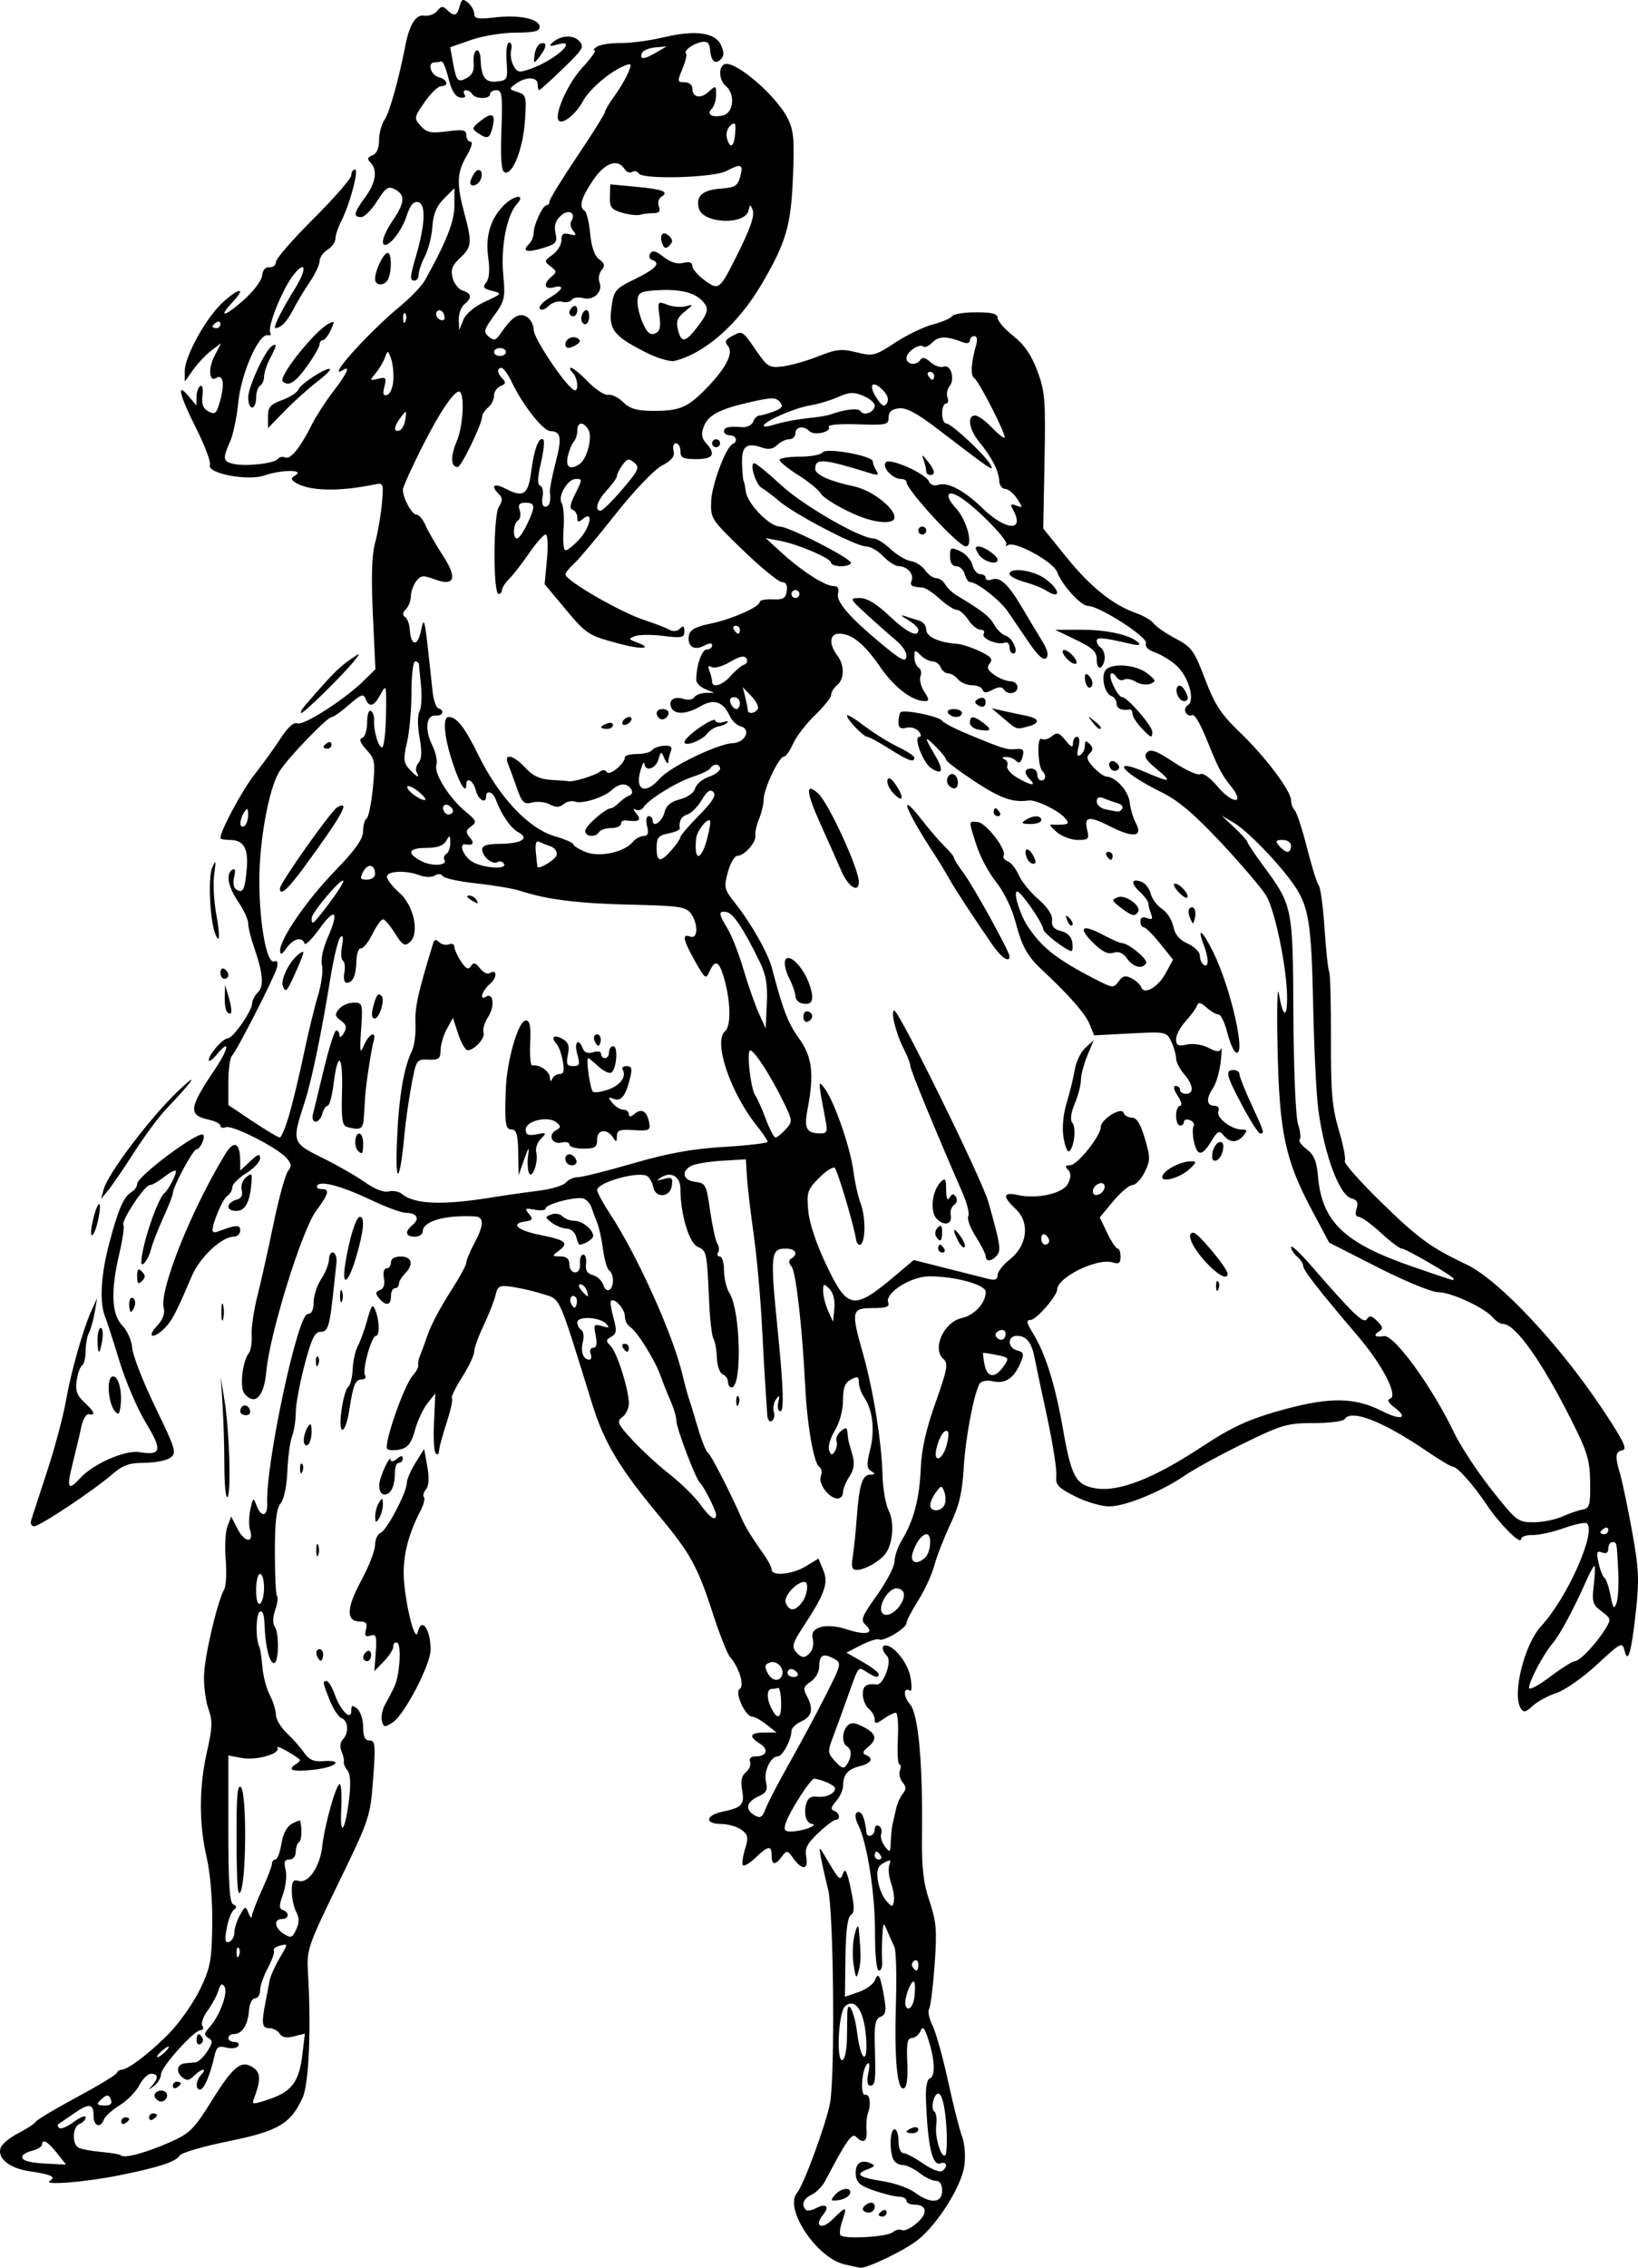 <?xml version="1.0" encoding="UTF-8" standalone="no"?>
<!-- Created with Inkscape (http://www.inkscape.org/) -->

<svg
   xmlns:dc="http://purl.org/dc/elements/1.1/"
   xmlns:cc="http://creativecommons.org/ns#"
   xmlns:rdf="http://www.w3.org/1999/02/22-rdf-syntax-ns#"
   xmlns:svg="http://www.w3.org/2000/svg"
   xmlns="http://www.w3.org/2000/svg"
   xmlns:sodipodi="http://sodipodi.sourceforge.net/DTD/sodipodi-0.dtd"
   xmlns:inkscape="http://www.inkscape.org/namespaces/inkscape"
   id="svg2"
   version="1.1"
   inkscape:version="0.47 r22583"
   width="413.076"
   height="571.635"
   sodipodi:docname="Vaga__Assassin-bw.png">
  <title
     id="title2826">Rogue Warrior</title>
  <defs
     id="defs6">
    <inkscape:perspective
       sodipodi:type="inkscape:persp3d"
       inkscape:vp_x="0 : 0.5 : 1"
       inkscape:vp_y="0 : 1000 : 0"
       inkscape:vp_z="1 : 0.5 : 1"
       inkscape:persp3d-origin="0.5 : 0.33333333 : 1"
       id="perspective10" />
  </defs>
  <sodipodi:namedview
     pagecolor="#ffffff"
     bordercolor="#666666"
     borderopacity="1"
     objecttolerance="10"
     gridtolerance="10"
     guidetolerance="10"
     inkscape:pageopacity="0"
     inkscape:pageshadow="2"
     inkscape:window-width="1280"
     inkscape:window-height="1005"
     id="namedview4"
     showgrid="false"
     inkscape:zoom="1.1469223"
     inkscape:cx="220.43957"
     inkscape:cy="298.24641"
     inkscape:window-x="-4"
     inkscape:window-y="-4"
     inkscape:window-maximized="1"
     inkscape:current-layer="svg2" />
  <path
     style="fill:#000000"
     d="m 212.9,570.766 c -7.015,-1.669 -15.256,-14.129 -11.906,-18 1.637,-1.891 7.235,-17.078 8.308,-22.537 1.311,-6.672 0.946,-48.364 -0.473,-54 -0.692,-2.75 -1.507,-6.35 -1.811,-8 -0.491,-2.666 -0.42,-2.777 0.631,-1 4.148,7.013 4.21,7.075 4.965,4.963 0.518,-1.447 1.026,-0.419 1.936,3.918 0.972,4.632 0.974,6.041 0.011,6.636 -0.815,0.503 -1.267,4.063 -1.355,10.668 l -0.133,9.913 3.455,-1.188 c 1.9,-0.653 3.768,-2.025 4.15,-3.049 0.825,-2.209 1.391,-1.044 2.379,4.902 0.49,2.945 0.271,3.899 -1.005,4.389 -1.31,0.503 -1.593,1.928 -1.437,7.237 0.266,9.04 0.144,10.111 -1.153,10.111 -0.734,0 -0.901,-1.12 -0.481,-3.219 0.402,-2.011 0.292,-2.855 -0.294,-2.25 -1.382,1.428 -1.819,8.008 -0.517,7.774 1.192,-0.214 1.567,2.342 0.689,4.694 -0.308,0.825 -0.461,2.737 -0.341,4.25 0.229,2.88 -0.773,3.509 -2.631,1.65 -1.052,-1.052 -2.41,0.887 -7.779,11.1 -0.723,1.375 -2.261,2.944 -3.418,3.487 -2.078,0.975 -2.699,2.584 -1.472,3.811 0.347,0.347 1.511,0.161 2.586,-0.414 2.439,-1.306 3.476,-0.423 1.831,1.558 -2.472,2.979 -0.478,4.079 2.321,1.279 3.457,-3.457 3.769,-3.416 2.463,0.329 -0.585,1.678 -0.782,3.332 -0.438,3.676 1.045,1.045 11.738,0.408 13.175,-0.785 0.739,-0.613 1.781,-0.845 2.315,-0.515 0.534,0.33 2.201,-0.457 3.704,-1.75 2.916,-2.509 2.616,-4.678 -0.647,-4.678 -1.068,0 -1.941,-0.45 -1.941,-1 0,-0.55 -0.82,-1 -1.822,-1 -1.002,0 -3.83,-0.684 -6.284,-1.52 -3.518,-1.199 -4.504,-2.035 -4.663,-3.95 -0.234,-2.825 1.149,-3.996 3.566,-3.018 1.457,0.59 1.358,0.821 -0.693,1.61 -3.219,1.238 -2.167,2.009 4.094,2.999 2.882,0.456 6.473,1.74 7.98,2.854 3.9,2.883 6.821,2.68 6.821,-0.474 0,-1.62 -0.561,-2.5 -1.592,-2.5 -0.876,0 -2.736,-0.9 -4.135,-2 -1.398,-1.1 -3.334,-2 -4.301,-2 -0.967,0 -2.031,-0.712 -2.365,-1.582 -0.964,-2.513 -0.704,-7.418 0.393,-7.418 0.55,0 1,1.35 1,3 0,1.661 0.534,3 1.196,3 0.658,0 2.882,1.168 4.941,2.595 2.06,1.427 4.221,2.301 4.804,1.941 1.554,-0.96 1.292,-2.563 -0.318,-1.945 -2.085,0.8 -3.253,-4.256 -3.704,-16.046 -0.114,-2.966 0.266,-5.107 0.946,-5.333 1.457,-0.486 1.33,-4.621 -0.298,-9.712 -1.01,-3.156 -1.438,-3.631 -2.03,-2.25 -0.413,0.963 -1.395,1.75 -2.183,1.75 -1.119,0 -1.369,1.343 -1.143,6.145 0.187,3.965 -0.118,6.288 -0.86,6.55 -1.696,0.598 -2.423,-7.298 -1.996,-21.678 0.204,-6.866 0.029,-13.166 -0.389,-14 -0.418,-0.834 -1.226,-2.641 -1.795,-4.016 -0.975,-2.355 -1.048,-2.268 -1.258,1.5 -0.123,2.2 -0.136,5.013 -0.03,6.25 0.106,1.238 -0.262,2.25 -0.819,2.25 -0.616,0 -1.003,-3.822 -0.988,-9.75 0.024,-9.686 -2.023,-22.693 -4.249,-26.998 -0.639,-1.237 -0.862,-2.549 -0.494,-2.917 1.138,-1.138 2.175,0.829 2.592,4.915 0.15,1.471 2.077,0.721 2.077,-0.809 0,-0.857 0.481,-1.262 1.068,-0.899 0.588,0.363 0.843,1.246 0.569,1.962 -0.275,0.716 0.13,2.133 0.9,3.149 1.302,1.718 1.407,1.637 1.508,-1.153 0.06,-1.65 0.273,-3.675 0.473,-4.5 0.201,-0.825 0.599,-2.558 0.886,-3.852 0.286,-1.294 1.043,-2.981 1.681,-3.75 0.884,-1.065 0.866,-1.752 -0.074,-2.885 -0.679,-0.818 -0.973,-2.168 -0.654,-3 0.319,-0.832 0.257,-1.512 -0.138,-1.511 -0.395,10e-4 -0.568,-2.924 -0.383,-6.5 0.184,-3.576 -0.053,-6.502 -0.527,-6.502 -0.475,0 -1.863,0.701 -3.085,1.557 -1.873,1.312 -2.223,1.331 -2.223,0.122 0,-0.789 -0.675,-1.994 -1.5,-2.679 -0.825,-0.685 -1.5,-2.315 -1.5,-3.622 0,-2.187 0.844,-2.79 3.511,-2.507 1.71,0.182 3.91,-5.849 2.609,-7.151 -1.279,-1.279 -1.48,-2.735 -0.369,-2.686 2.19,0.097 5.607,4.451 6.249,7.962 0.397,2.173 0.366,3.73 -0.069,3.461 -1.749,-1.081 -1.769,1.422 -0.027,3.431 2.109,2.431 3.236,14.788 3.02,33.112 -0.096,8.119 0.333,11.861 1.89,16.5 1.737,5.176 1.915,7.378 1.292,16.036 -0.397,5.52 -1.026,10.528 -1.397,11.129 -0.371,0.601 0.018,2.482 0.865,4.18 0.847,1.698 2.595,7.94 3.884,13.871 1.289,5.931 2.888,12.261 3.552,14.065 0.713,1.936 0.945,5.041 0.565,7.575 -0.762,5.084 -6.649,14.457 -11.584,18.444 -3.303,2.668 -12.917,7.318 -14.675,7.098 -0.448,-0.056 -2.249,-0.444 -4.003,-0.861 z m 25.853,-32.782 c -0.201,-5.987 -1.086,-10.254 -2.128,-10.254 -1.156,0 -2.012,3.897 -0.994,4.527 0.47,0.291 0.681,1.906 0.468,3.589 -0.377,2.983 1.316,8.391 2.314,7.393 0.275,-0.275 0.428,-2.639 0.341,-5.254 z m -25.172,-24.04 c 0.037,-2.593 0.081,-5.511 0.098,-6.486 0.064,-3.807 1.806,-0.403 2.456,4.801 0.946,7.568 2.867,8.475 2.252,1.063 -0.546,-6.583 -2.715,-9.737 -5.249,-7.634 -1.753,1.455 -2.324,14.638 -0.587,13.565 0.53,-0.327 0.993,-2.716 1.031,-5.309 z m 17.035,-10.714 c 0.414,-4.104 -0.159,-4.908 -1.422,-2 -0.717,1.65 -1.087,3.593 -0.822,4.317 0.617,1.689 1.983,0.279 2.244,-2.317 z m 0.971,-8.059 c 0,-0.857 -0.457,-1.276 -1.016,-0.931 -0.559,0.345 -0.757,1.047 -0.441,1.559 0.857,1.387 1.457,1.128 1.457,-0.628 z m -6.876,-20.514 c -0.572,-1.641 -0.766,-3.698 -0.43,-4.571 0.504,-1.314 0.267,-1.405 -1.377,-0.525 -1.54,0.824 -1.884,1.805 -1.53,4.366 0.251,1.817 1.189,4.141 2.085,5.164 1.462,1.67 1.662,1.691 1.96,0.205 0.183,-0.911 -0.136,-2.998 -0.708,-4.639 z m -2.624,-6.927 c -0.34,-0.55 -0.816,-1 -1.059,-1 -0.243,0 -0.441,0.45 -0.441,1 0,0.55 0.477,1 1.059,1 0.582,0 0.781,-0.45 0.441,-1 z m -0.5,90.559 c 0,-0.243 0.45,-0.719 1,-1.059 0.55,-0.34 1,-0.141 1,0.441 0,0.582 -0.45,1.059 -1,1.059 -0.55,0 -1,-0.198 -1,-0.441 z m -4,-1.452 c 0,-0.491 0.675,-1.152 1.5,-1.469 0.914,-0.351 1.5,-0.002 1.5,0.893 0,0.808 -0.675,1.469 -1.5,1.469 -0.825,0 -1.5,-0.402 -1.5,-0.893 z m -7.08,-3.511 c 1.566,-1.887 4.427,-2.145 3.835,-0.346 -0.226,0.688 -1.48,1.406 -2.785,1.596 -2.073,0.302 -2.206,0.143 -1.049,-1.25 z M 12.595,549.725 c 1.637,-1.012 0.348,-1.617 -5.142,-2.412 -5.11,-0.74 -8.277,-3.347 -7.266,-5.981 0.356,-0.928 2.361,-2.562 4.456,-3.63 2.095,-1.069 4.068,-2.363 4.385,-2.876 0.317,-0.513 4.96,-3.287 10.318,-6.165 5.358,-2.878 9.891,-5.614 10.075,-6.082 0.183,-0.467 0.726,-0.85 1.206,-0.85 1.686,0 7.778,-4.704 12.4,-9.577 2.569,-2.708 5.954,-7.623 7.523,-10.923 2.518,-5.296 2.866,-7.198 2.975,-16.214 0.073,-6.073 -0.497,-12.889 -1.407,-16.812 -1.975,-8.517 -1.942,-17.769 0.097,-26.731 1.353,-5.948 1.416,-7.736 0.373,-10.619 -0.689,-1.907 -1.203,-5.699 -1.142,-8.428 0.109,-4.84 3.322,-18.594 5.092,-21.801 0.487,-0.883 0.658,-4.258 0.378,-7.5 -0.28,-3.242 -0.082,-7.01 0.438,-8.372 l 0.946,-2.478 1.686,3.261 c 1.757,3.398 4.139,3.467 3.067,0.089 -0.338,-1.066 -0.296,-3.391 0.094,-5.166 0.668,-3.038 0.758,-3.095 1.542,-0.978 1.158,3.129 2.842,2.817 2.696,-0.5 -0.432,-9.829 7.667,-47.744 10.201,-47.759 0.994,-0.006 1.505,-1.018 1.514,-3 0.008,-1.645 0.858,-4.245 1.888,-5.777 1.031,-1.532 1.924,-3.782 1.986,-5 0.061,-1.218 0.562,-1.99 1.112,-1.715 0.55,0.275 0.898,1.4 0.773,2.5 -0.125,1.1 -0.491,4.475 -0.813,7.5 -0.925,8.692 -1.354,10 -3.278,10 -1.391,0 -2.262,1.836 -3.981,8.391 -1.21,4.615 -2.201,9.986 -2.201,11.935 0,1.949 -0.42,4.648 -0.933,5.997 -0.513,1.349 -1.046,5.316 -1.185,8.815 -0.149,3.747 -0.847,7.071 -1.698,8.086 -1.06,1.263 -1.448,4.543 -1.453,12.278 -0.004,5.805 0.243,10.805 0.549,11.112 0.306,0.306 0.096,1.878 -0.467,3.493 -0.61,1.75 -0.662,3.432 -0.129,4.165 1.201,1.651 1.049,9.229 -0.185,9.229 -1.145,0 -2.212,-4.4 -2.38,-9.809 -0.075,-2.423 -0.507,-3.569 -1.186,-3.149 -1.002,0.619 -1.093,6.937 -0.126,8.811 0.242,0.469 0.589,2.74 0.77,5.045 0.182,2.306 1.024,5.522 1.871,7.147 0.847,1.625 1.543,3.867 1.547,4.982 0.003,1.115 1.244,3.193 2.756,4.618 1.512,1.425 3.476,3.651 4.363,4.946 1.201,1.753 2.415,2.294 4.75,2.116 5.287,-0.403 3.476,1.474 -2.055,2.129 -5.459,0.647 -7.224,0.156 -4.809,-1.336 0.793,-0.49 1.23,-1.052 0.971,-1.248 -2.333,-1.768 -6.088,-3.75 -5.595,-2.953 0.94,1.52 -5.287,3.308 -9.057,2.601 l -3.318,-0.623 0,18.528 c 0,13.885 0.313,18.655 1.25,19.035 0.894,0.363 0.935,0.743 0.144,1.333 -0.608,0.454 -1.425,2.561 -1.815,4.681 -0.546,2.969 -0.407,3.753 0.606,3.412 0.723,-0.244 1.319,-1.304 1.324,-2.355 0.005,-1.051 0.638,-3.027 1.407,-4.389 1.332,-2.361 1.434,-2.384 2.17,-0.5 0.425,1.088 0.804,1.429 0.843,0.757 0.039,-0.671 1.195,-3.68 2.57,-6.686 1.375,-3.006 2.5,-5.944 2.5,-6.53 0,-0.585 0.392,-1.064 0.872,-1.064 0.48,0 1.158,-1.786 1.507,-3.968 0.398,-2.488 1.378,-4.366 2.628,-5.035 1.096,-0.587 2.031,-0.938 2.077,-0.782 0.551,1.884 0.408,4.981 -0.247,5.387 -0.46,0.284 -0.836,1.39 -0.836,2.458 0,1.117 -0.683,1.941 -1.608,1.941 -1.229,0 -1.456,0.608 -0.962,2.575 0.355,1.416 0.067,4.189 -0.642,6.163 -1.026,2.859 -1.034,3.674 -0.038,4.009 1.749,0.588 1.564,2.254 -0.25,2.254 -2.159,0 -1.846,2.303 0.514,3.776 1.765,1.102 2.148,0.963 3.103,-1.133 0.788,-1.73 0.784,-2.96 -0.014,-4.451 -0.607,-1.133 -1.103,-3.471 -1.103,-5.194 0,-2.517 0.344,-3.03 1.75,-2.608 2.433,0.73 5.352,-3.566 5.925,-8.719 0.598,-5.375 3.494,-15.672 4.409,-15.672 0.388,0 0.561,2.81 0.385,6.244 -0.384,7.478 0.991,5.717 1.988,-2.547 0.457,-3.787 0.314,-6.269 -0.413,-7.145 -0.613,-0.738 -1.026,-1.727 -0.92,-2.197 0.107,-0.47 -0.162,-1.673 -0.598,-2.672 -0.468,-1.074 -0.328,-2.281 0.341,-2.95 1.582,-1.582 1.414,-4.688 -0.29,-5.341 -0.782,-0.3 -2.132,-2.32 -3,-4.489 -1.81,-4.523 -1.87,-4.903 -0.779,-4.903 0.44,0 1.353,1.531 2.029,3.402 1.503,4.156 4.172,6.778 4.172,4.098 0,-1.438 0.264,-1.526 1.5,-0.5 0.825,0.685 1.5,2.765 1.5,4.622 0,2.446 0.447,3.378 1.619,3.378 1.431,0 1.534,1.13 0.889,9.73 -0.715,9.536 -0.889,10.058 -8.759,26.25 -7.72,15.883 -8.016,16.751 -7.67,22.52 0.84,14.005 0.247,27.994 -1.336,31.5 -2.984,6.61 -6.152,8.474 -18.744,11.027 -6.325,1.283 -11.841,2.892 -12.258,3.577 -0.966,1.587 -5.27,2.999 -15.281,5.011 -8.622,1.733 -19.406,2.586 -17.455,1.38 z m 1.776,-6.992 c -2.307,-2.923 -3.783,-3.747 -3.783,-2.112 0,0.49 -1.125,1.174 -2.5,1.519 -1.375,0.345 -2.5,1.036 -2.5,1.535 0,1.057 2.013,1.55 7.283,1.783 l 3.783,0.167 -2.283,-2.893 z m 28.382,-2.7 c 5.159,-2.277 6.128,-3.244 10.838,-10.808 5.354,-8.6 7.391,-10.142 10.447,-7.908 1.736,1.27 1.726,3.184 -0.042,7.792 -0.543,1.416 -0.158,1.414 4.045,-0.018 5.581,-1.902 7.41,-4.413 8.225,-11.29 l 0.614,-5.182 -2.753,0.691 c -1.873,0.47 -3.025,0.251 -3.604,-0.686 -0.468,-0.757 -1.657,-1.381 -2.643,-1.385 -1.858,-0.009 -1.995,-1.16 -0.833,-7.009 0.328,-1.65 0.757,-3.9 0.954,-5 0.197,-1.1 1.333,-3.651 2.524,-5.67 2.144,-3.633 2.146,-3.664 0.126,-3.136 -1.122,0.293 -1.838,0.86 -1.592,1.259 0.247,0.399 -0.433,2.371 -1.511,4.383 -1.078,2.011 -1.96,4.558 -1.96,5.66 0,1.102 -0.579,2.004 -1.287,2.004 -0.729,0 -1.392,1.38 -1.53,3.184 -0.272,3.568 -1.743,5.816 -3.805,5.816 -0.758,0 -1.378,0.45 -1.378,1 0,0.55 0.702,1 1.559,1 0.857,0 1.28,0.452 0.939,1.004 -0.341,0.552 -1.698,0.733 -3.015,0.403 -2.025,-0.508 -2.492,-0.161 -3.02,2.246 -0.996,4.539 -2.631,8.347 -3.584,8.347 -1.279,0 -1.075,-2.403 0.321,-3.8 0.66,-0.66 0.853,-1.2 0.429,-1.2 -0.424,0 -1.462,0.691 -2.306,1.535 -1.201,1.201 -1.845,1.277 -2.962,0.35 -1.682,-1.396 -1.284,-3.328 0.725,-3.519 0.778,-0.074 1.966,-0.187 2.641,-0.25 0.675,-0.063 1.989,-1.279 2.921,-2.701 1.414,-2.158 1.466,-2.726 0.313,-3.439 -1.149,-0.71 -1.1,-1.164 0.291,-2.701 2.541,-2.807 4.725,-8.694 3.789,-10.209 -0.61,-0.987 -1.015,-0.721 -1.572,1.033 -0.412,1.3 -1.64,3.566 -2.727,5.037 -1.087,1.471 -1.673,3.167 -1.3,3.769 0.372,0.602 0.188,1.095 -0.41,1.095 -1.65,0 -9.995,9.272 -10.015,11.128 -0.009,0.895 -0.804,2.223 -1.767,2.952 -1.489,1.127 -1.563,1.115 -0.5,-0.078 1.664,-1.866 1.579,-3.002 -0.224,-3.002 -0.811,0 -2.15,1.307 -2.976,2.903 -0.826,1.597 -3.043,3.856 -4.926,5.02 -1.884,1.164 -3.681,2.783 -3.993,3.597 -0.911,2.373 -2.631,1.706 -2.631,-1.02 0,-3.087 -1.163,-3.142 -5.29,-0.253 -1.765,1.236 -3.397,2.361 -3.626,2.5 -0.229,0.139 -0.111,0.559 0.262,0.932 0.373,0.373 2.023,-0.315 3.667,-1.53 1.643,-1.215 2.988,-1.731 2.988,-1.148 0,0.584 -0.675,1.32 -1.5,1.637 -1.767,0.678 -2.012,4.927 -0.343,5.959 0.636,0.393 3.208,0.891 5.714,1.107 2.507,0.215 4.777,0.611 5.045,0.879 0.818,0.818 6.279,-0.644 12.25,-3.279 z m -12.166,-5.244 c 0,-0.582 0.45,-1.059 1,-1.059 0.55,0 1,0.198 1,0.441 0,0.243 -0.45,0.719 -1,1.059 -0.55,0.34 -1,0.141 -1,-0.441 z m 7,-1 c 0,-0.582 0.45,-1.059 1,-1.059 0.55,0 1,0.198 1,0.441 0,0.243 -0.45,0.719 -1,1.059 -0.55,0.34 -1,0.141 -1,-0.441 z m 1.543,-4.99 c -0.74,-1.197 1.142,-2.382 2.474,-1.559 1.118,0.691 0.384,2.49 -1.016,2.49 -0.485,0 -1.141,-0.419 -1.457,-0.931 z m 4.457,-3.01 c 0,-0.582 0.45,-1.059 1,-1.059 0.55,0 1,0.198 1,0.441 0,0.243 -0.45,0.719 -1,1.059 -0.55,0.34 -1,0.141 -1,-0.441 z m 6,-11.5 c 0,-1.757 0.6,-2.015 1.457,-0.628 0.316,0.512 0.118,1.214 -0.441,1.559 -0.559,0.345 -1.016,-0.073 -1.016,-0.931 z m -21.648,14.915 c -0.451,-1.176 -0.902,-1.263 -1.969,-0.378 -1.857,1.541 -1.746,1.903 0.585,1.903 1.354,0 1.786,-0.477 1.383,-1.526 z m 14.648,-13.219 c 0,-0.275 -0.675,0.06 -1.5,0.745 -0.825,0.685 -1.5,1.47 -1.5,1.745 0,0.275 0.675,-0.06 1.5,-0.745 0.825,-0.685 1.5,-1.47 1.5,-1.745 z m 17.604,-24.984 c -0.332,-0.332 -0.569,0.258 -0.525,1.312 0.048,1.165 0.285,1.402 0.604,0.604 0.289,-0.722 0.253,-1.584 -0.079,-1.917 z m 6.396,-90.83 c 0,-1.893 -0.45,-3.441 -1,-3.441 -0.55,0 -1,1.827 -1,4.059 0,2.451 0.396,3.814 1,3.441 0.55,-0.34 1,-2.166 1,-4.059 z M 228.588,537.337 c 0,-0.216 0.675,-0.652 1.5,-0.969 0.825,-0.317 1.5,-0.14 1.5,0.393 0,0.533 -0.675,0.969 -1.5,0.969 -0.825,0 -1.5,-0.177 -1.5,-0.393 z m -13.332,-42.107 c -0.352,-2.2 -0.242,-5.575 0.244,-7.5 0.55,-2.181 0.952,-2.746 1.067,-1.5 0.595,6.485 0.594,8.246 -0.006,10.5 -0.596,2.236 -0.733,2.078 -1.305,-1.5 z m -155.605,-30.95 c -0.048,-11.412 0.213,-14.673 1.106,-13.78 1.448,1.448 1.412,22.582 -0.045,26.23 -0.734,1.84 -1.015,-1.447 -1.061,-12.45 z m 127.728,5.908 c -0.313,-0.313 -0.092,-2.126 0.491,-4.028 0.916,-2.986 0.799,-3.657 -0.861,-4.912 -1.057,-0.8 -3.422,-1.469 -5.255,-1.486 -4.156,-0.04 -3.808,-2.216 0.495,-3.097 4.818,-0.985 5.581,-1.826 4.908,-5.411 -0.432,-2.301 -0.153,-3.625 0.956,-4.546 0.861,-0.714 1.333,-1.902 1.051,-2.638 -0.319,-0.831 0.21,-1.34 1.395,-1.34 2.819,0 3.401,-1.75 1.066,-3.208 -2.907,-1.816 -2.524,-2.792 1.096,-2.792 l 3.135,0 -2.543,-2 c -1.398,-1.1 -3.023,-2 -3.609,-2 -1.725,0 -4.519,-6.134 -3.174,-6.966 1.277,-0.789 -0.096,-5.398 -2.393,-8.033 -0.72,-0.826 -2.714,-5.864 -4.431,-11.195 -3.674,-11.412 -5.653,-15.034 -13.083,-23.956 -10.444,-12.542 -14.231,-18.844 -17.332,-28.845 -8.604,-27.752 -7.869,-26.1 -12.244,-27.508 -2.179,-0.701 -5.648,-1.521 -7.709,-1.823 -3.43,-0.502 -3.802,-0.321 -4.397,2.138 -0.357,1.478 -1.709,4.908 -3.003,7.624 -1.294,2.715 -2.353,5.665 -2.353,6.554 0,0.889 -1.373,3.782 -3.051,6.428 -1.678,2.646 -2.837,5.025 -2.575,5.287 0.262,0.262 -0.189,2.572 -1.002,5.135 -1.627,5.126 -2.179,7.189 -2.294,8.575 -0.042,0.504 -0.405,0.588 -0.807,0.186 -0.402,-0.402 -0.583,-3.964 -0.403,-7.917 l 0.328,-7.186 -2.001,2.535 c -1.1,1.394 -2.51,4.427 -3.133,6.74 -0.842,3.127 -1.749,4.36 -3.54,4.809 -1.324,0.332 -2.855,0.328 -3.401,-0.01 -1.176,-0.727 4.125,-16.081 6.432,-18.632 0.842,-0.931 1.441,-2.086 1.331,-2.567 -0.11,-0.481 0.088,-1.55 0.442,-2.375 0.353,-0.825 1.269,-3.311 2.035,-5.525 0.766,-2.214 3.249,-6.896 5.517,-10.405 2.268,-3.509 4.124,-6.88 4.124,-7.49 0,-0.61 0.9,-2.789 2,-4.841 2.463,-4.595 2.54,-6.709 0.25,-6.836 -7.682,-0.425 -13.25,1.187 -13.25,3.837 0,0.693 -0.9,1.259 -2,1.259 -2.368,0 -2.585,-1.27 -0.511,-2.991 1.857,-1.541 1.049,-3.009 -1.655,-3.009 -1.126,0 -5.022,-1.419 -8.656,-3.154 -7.504,-3.582 -12.928,-5.058 -13.742,-3.742 -0.305,0.493 0.148,0.896 1.005,0.896 2.215,0 1.957,1.065 -1.349,5.561 -3.586,4.876 -11.696,31.059 -12.526,40.439 -0.565,6.383 -2.883,8.732 -5.503,5.576 -1.257,-1.515 -0.541,-8.141 1.106,-10.224 0.499,-0.632 0.815,-2.657 0.702,-4.5 -0.113,-1.843 0.535,-6.277 1.441,-9.852 0.906,-3.575 2.746,-11.812 4.09,-18.304 1.344,-6.492 2.99,-12.463 3.659,-13.269 0.97,-1.169 0.878,-1.837 -0.455,-3.31 -2.408,-2.66 -13.612,-8.329 -15.232,-7.707 -0.756,0.29 -1.374,0.127 -1.374,-0.362 0,-0.489 -1.312,-1.177 -2.916,-1.53 -5.247,-1.152 -5.057,-2.899 1.352,-12.423 3.731,-5.544 4.149,-8.222 0.622,-3.987 -1.095,1.315 -1.992,1.942 -1.992,1.392 0,-1.431 3.557,-5.5 4.808,-5.5 1.29,0 6.126,-6.949 6.126,-8.804 0,-0.737 0.66,-2 1.467,-2.807 1.584,-1.584 1.27,-4.874 -1.122,-11.766 -0.74,-2.132 -1.345,-4.656 -1.345,-5.61 0,-0.954 -1.125,-3.393 -2.5,-5.419 -2.632,-3.878 -3.201,-7.044 -1.46,-8.12 0.669,-0.414 0.819,0.24 0.419,1.832 -0.36,1.434 -0.138,2.773 0.526,3.184 1.692,1.045 2.151,0.168 2.637,-5.028 0.496,-5.314 -0.726,-7.463 -4.245,-7.463 -1.308,0 -2.378,-0.212 -2.378,-0.471 0,-1.869 5.401,-11.922 8.611,-16.029 2.15,-2.75 5.14,-6.899 6.644,-9.221 1.762,-2.719 3.247,-4.024 4.175,-3.668 1.577,0.605 11.815,-5.962 16.626,-10.665 l 3.032,-2.964 -0.643,-13.741 c -0.448,-9.568 -0.272,-15.108 0.579,-18.241 0.672,-2.475 1.435,-6.882 1.695,-9.793 0.457,-5.122 0.397,-5.277 -1.873,-4.808 -8.995,1.862 -16.568,1.676 -19.93,-0.488 -1.21,-0.779 -1.198,-1.054 0.085,-1.896 2.174,-1.427 -3.777,-1.338 -7.958,0.12 -4.15,1.447 -14.485,-0.538 -13.683,-2.628 0.278,-0.724 -1.264,-4.838 -3.427,-9.143 -4.296,-8.551 -5.124,-12.017 -1.965,-8.225 l 1.967,2.361 0.033,-2.191 c 0.018,-1.205 0.451,-2.449 0.962,-2.765 0.522,-0.322 0.762,0.744 0.549,2.432 -0.277,2.191 0.137,3.283 1.529,4.028 1.678,0.898 2.041,0.533 2.996,-3.014 1.103,-4.095 0.627,-6.497 -1.079,-5.443 -1.797,1.11 -2.057,-2.389 -0.415,-5.565 l 1.654,-3.199 -2.457,1.853 c -1.351,1.019 -3.413,3.199 -4.582,4.844 l -2.125,2.991 0,-2.634 c 0,-3.825 5.532,-13.745 9.766,-17.512 4.161,-3.702 5.758,-3.578 2.234,0.174 -3.802,4.047 -1.864,3.625 2.92,-0.636 2.431,-2.165 4.503,-4.933 4.605,-6.15 0.115,-1.38 0.805,-2.161 1.83,-2.075 0.905,0.076 1.645,-0.522 1.645,-1.329 0,-0.808 4.275,-5.729 9.5,-10.937 5.225,-5.208 9.5,-10.122 9.5,-10.921 0,-0.798 0.426,-1.451 0.946,-1.451 1.045,0 -1.365,8.951 -3.555,13.2 -0.765,1.485 -1.391,3.394 -1.391,4.242 0,0.848 -0.9,2.103 -2,2.79 -1.1,0.687 -2,1.978 -2,2.869 0,0.891 -1.12,3.27 -2.489,5.287 -1.369,2.017 -3.232,5.117 -4.14,6.89 -1.573,3.071 -3.11,4.674 -4.514,4.707 -0.707,0.017 1.555,-4.545 4.95,-9.985 2.991,-4.792 2.797,-7.328 -0.273,-3.572 -2.778,3.398 -6.806,13.324 -5.962,14.69 0.317,0.512 0.026,0.808 -0.646,0.657 -2.25,-0.506 -6.713,9.671 -7.423,16.927 -0.366,3.739 -1.304,8.216 -2.085,9.949 -1.959,4.349 -1.809,5.041 1.214,5.619 3.252,0.622 10.235,-0.249 10.923,-1.362 0.279,-0.452 1.102,-0.593 1.828,-0.315 1.367,0.525 3.806,-2.542 6.834,-8.594 0.963,-1.925 3.303,-5.525 5.2,-8 3.449,-4.5 4.465,-6.664 2.582,-5.5 -4.782,2.956 6.15,-9.282 14.315,-16.024 2.648,-2.187 5.444,-5.101 6.213,-6.476 5.446,-9.742 7.471,-14.86 7.472,-18.886 l 7.9e-4,-4.386 -2.627,2.627 c -1.889,1.889 -2.71,3.866 -2.922,7.035 -0.162,2.424 -1.005,5.781 -1.873,7.46 -0.868,1.678 -1.578,3.749 -1.578,4.601 0,0.852 -0.45,1.55 -1,1.55 -1.314,0 -1.268,-0.712 0.428,-6.569 2.235,-7.72 2.396,-12.817 0.418,-13.211 -1.159,-0.231 -2.022,0.809 -2.883,3.475 -1.102,3.412 -3.991,7.305 -5.421,7.305 -1.252,0 -0.376,-2.78 1.958,-6.215 3.015,-4.437 3.146,-6.369 0.526,-7.771 -1.705,-0.913 -2.319,-0.509 -4.513,2.965 -1.396,2.212 -3.208,4.021 -4.026,4.021 -2.087,0 -1.864,-1.1 1.013,-5 2.698,-3.657 3.192,-6.908 1.333,-8.767 -0.89,-0.89 -0.771,-1.319 0.5,-1.807 1.071,-0.411 1.667,-1.773 1.667,-3.81 0,-1.744 0.628,-4.067 1.396,-5.163 1.206,-1.722 3.592,-10.206 5.189,-18.452 1.078,-5.568 2.646,-8.11 4.808,-7.793 1.159,0.17 2.64,-0.37 3.29,-1.199 0.947,-1.207 1.435,-1.259 2.45,-0.258 1.8,1.775 2.553,1.56 3.2,-0.914 0.478,-1.828 0.807,-1.965 2.117,-0.878 0.853,0.708 1.551,1.969 1.551,2.802 0,1.24 0.955,1.403 5.253,0.898 6.128,-0.72 11.247,0.379 11.247,2.414 0,1.079 -1.468,1.428 -6,1.428 -3.3,0 -8.375,0.828 -11.278,1.84 l -5.278,1.84 0.66,3.66 c 0.896,4.969 1.208,5.332 3.526,4.091 1.385,-0.741 1.92,-1.904 1.726,-3.753 -0.155,-1.473 0.152,-2.903 0.682,-3.178 0.53,-0.275 1.008,0.686 1.062,2.136 0.176,4.659 1.171,6.023 4.145,5.681 2.633,-0.303 2.741,-0.529 2.416,-5.067 -0.194,-2.716 0.087,-4.75 0.656,-4.75 0.548,0 0.773,0.854 0.5,1.898 -0.273,1.044 -0.016,2.794 0.57,3.89 0.948,1.771 1.43,1.864 4.34,0.833 6.411,-2.271 12.403,-7.852 6.524,-6.076 -1.5,0.453 -1.917,0.346 -1.25,-0.32 1.993,-1.993 5.261,-2.321 6.891,-0.691 1.47,1.47 1.138,2.052 -4.006,7.034 -3.084,2.987 -5.783,5.432 -5.997,5.432 -0.214,0 -0.389,-0.675 -0.389,-1.5 0,-1.876 -3.008,-1.946 -5.496,-0.127 -1.805,1.32 -1.788,1.402 0.436,2.108 2.181,0.692 2.286,1.116 1.838,7.385 -0.502,7.013 -3.081,13.535 -5.086,12.862 -0.85,-0.285 -1.088,-3.313 -0.831,-10.564 0.313,-8.826 0.148,-10.164 -1.25,-10.164 -0.886,0 -1.61,0.45 -1.61,1 0,1.301 -3.696,1.301 -4.5,0 -0.34,-0.55 -1.068,-1 -1.618,-1 -0.55,0 -0.695,0.493 -0.323,1.096 0.418,0.677 -0.02,0.962 -1.144,0.745 -1.221,-0.235 -2.183,-1.833 -2.916,-4.846 -0.602,-2.472 -1.41,-4.383 -1.797,-4.245 -0.386,0.138 -1.152,0.25 -1.702,0.25 -1.869,0 -1.01,3.185 1,3.71 2.255,0.59 2.727,2.29 0.636,2.29 -0.75,0 -2.615,1.805 -4.144,4.012 -2.698,3.893 -2.727,4.071 -0.97,6.012 1.522,1.682 2.58,1.898 6.644,1.359 4.062,-0.539 4.834,-0.381 4.834,0.988 0,0.896 0.494,1.629 1.099,1.629 0.611,0 0.167,1.579 -1,3.557 -2.476,4.196 -2.593,7.015 -0.599,14.443 2.003,7.462 1.901,8.547 -1.061,11.293 -1.994,1.849 -2.415,2.956 -1.901,5.005 0.363,1.447 1.515,2.902 2.561,3.233 2.29,0.727 2.413,1.798 0.401,3.468 -0.825,0.685 -1.452,2.427 -1.394,3.872 l 0.106,2.628 1.018,-2.555 c 0.619,-1.554 2.764,-3.365 5.474,-4.621 4.36,-2.022 4.398,-2.08 1.787,-2.736 -2.175,-0.546 -2.449,-0.934 -1.482,-2.099 0.777,-0.936 0.958,-3.086 0.526,-6.23 -0.736,-5.352 0.457,-9.541 3.705,-13.009 2.617,-2.794 5.997,-3.278 3.489,-0.5 -2.532,2.805 -4.064,10.767 -3.413,17.738 0.549,5.876 0.38,6.63 -2.311,10.345 -2.583,3.566 -2.731,4.15 -1.346,5.299 1.302,1.081 1.777,0.971 2.903,-0.67 2.957,-4.311 4.631,-5.429 6.573,-4.39 1.025,0.549 1.864,2.062 1.864,3.364 0,2.101 7.692,13.638 10.075,15.111 1.365,0.844 1.125,-2.946 -0.275,-4.347 -0.66,-0.66 -0.818,-1.2 -0.351,-1.2 0.467,0 2.402,1.599 4.301,3.554 1.898,1.955 4.171,3.415 5.051,3.246 0.88,-0.169 2.571,0.663 3.757,1.849 1.644,1.644 3.399,2.167 7.383,2.198 6.736,0.052 8.795,-0.79 13.414,-5.488 5.098,-5.186 7.121,-9.079 5.643,-10.86 -0.871,-1.049 -0.672,-1.602 0.871,-2.428 2.804,-1.501 2.696,-1.561 6.159,3.473 2.913,4.233 3.375,4.512 6.798,4.092 2.02,-0.247 6.049,-1.395 8.952,-2.549 4.531,-1.802 5.896,-1.944 9.632,-1.004 4.141,1.043 4.613,0.925 9.721,-2.422 2.953,-1.935 7.262,-4.012 9.576,-4.616 2.314,-0.604 4.478,-1.536 4.809,-2.071 0.331,-0.535 3.05,-0.973 6.042,-0.973 4.026,0 5.441,0.368 5.441,1.416 0,0.779 1.774,2.821 3.943,4.539 2.779,2.201 4.571,4.803 6.072,8.815 1.926,5.147 2.099,7.324 1.807,22.711 l -0.322,17.019 5.872,7.261 c 6.044,7.474 11.742,12.037 17.569,14.068 1.833,0.639 3.834,1.826 4.446,2.638 0.612,0.812 3.09,2.512 5.507,3.779 4,2.097 4.662,3.007 7.394,10.185 2.47,6.489 4.031,8.871 8.828,13.476 6.463,6.204 12.885,14.747 12.885,17.14 0,0.854 0.417,1.981 0.927,2.503 0.51,0.522 1.898,4.775 3.085,9.45 1.187,4.675 2.524,8.95 2.972,9.5 0.448,0.55 1.104,5.462 1.459,10.916 0.355,5.454 0.875,10.289 1.156,10.744 0.281,0.455 0.487,8.095 0.456,16.977 -0.046,13.479 0.284,17.286 1.992,23.024 1.126,3.781 1.796,7.282 1.489,7.779 -0.307,0.497 3.976,5.317 9.518,10.711 9.117,8.873 12.168,11.086 21.247,15.408 7.998,3.807 22.985,19.688 33.849,35.868 5.487,8.171 6.73,10.646 5.474,10.896 -1.894,0.377 -1.996,1.416 -0.607,6.183 0.56,1.921 1.906,8.386 2.991,14.366 1.711,9.431 1.831,12.146 0.902,20.475 -1.142,10.244 -1.992,13.02 -2.868,9.371 -0.507,-2.11 -0.964,-1.869 -6.885,3.63 -3.488,3.24 -8.089,6.467 -10.224,7.172 -2.135,0.705 -4.841,2.175 -6.014,3.267 -1.752,1.632 -2.288,1.739 -3.011,0.599 -2.226,-3.515 0.945,-16.207 5.187,-20.76 6.459,-6.932 13.864,-23.501 11.542,-25.823 -0.376,-0.376 -2.983,0.144 -5.794,1.155 -2.811,1.011 -6.401,1.801 -7.977,1.756 -1.577,-0.045 -2.867,0.423 -2.867,1.039 0,1.608 -5.483,-3.872 -8.678,-8.673 -3.315,-4.981 -7.406,-9.581 -8.52,-9.581 -0.453,0 -3.407,-1.762 -6.563,-3.916 -11.03,-7.527 -19.131,-10.685 -20.739,-8.084 -0.34,0.55 -3.857,1 -7.816,1 -6.635,0 -8.019,0.402 -17.691,5.137 -5.771,2.825 -12.341,6.402 -14.599,7.949 -6.141,4.206 -15.176,7.915 -19.269,7.91 -1.994,-0.002 -5.869,-1.142 -8.611,-2.534 -4.318,-2.19 -4.95,-2.893 -4.72,-5.246 0.146,-1.494 -0.897,-8.116 -2.317,-14.716 -1.421,-6.6 -2.847,-13.35 -3.171,-15 -0.755,-3.854 -2.08,-5.5 -4.429,-5.5 -2.48,0 -2.434,3.042 0.056,3.693 1.679,0.439 1.786,0.854 0.812,3.156 -1.623,3.837 -3.799,5.298 -6.881,4.621 -1.537,-0.338 -2.973,-0.105 -3.376,0.548 -1.465,2.37 -3.631,13.79 -4.06,21.404 -0.339,6.022 -1.143,9.396 -3.35,14.067 -1.597,3.379 -3.415,8.047 -4.042,10.373 -0.626,2.326 -2.466,6.321 -4.088,8.879 -1.622,2.558 -2.952,5.125 -2.956,5.705 -0.008,1.289 -5.871,4.748 -6.934,4.091 -0.42,-0.26 -2.437,0.381 -4.483,1.425 l -3.72,1.896 4.064,2.321 c 2.235,1.277 4.068,2.659 4.072,3.071 0.011,1.052 -0.718,0.938 -2.96,-0.462 -2.309,-1.442 -1.977,-1.867 -4.858,6.212 -1.275,3.575 -2.963,8.203 -3.753,10.284 -1.335,3.521 -1.292,3.938 0.617,5.987 1.745,1.873 2.192,1.98 2.992,0.716 1.228,-1.943 1.217,-3.716 -0.029,-4.487 -1.351,-0.835 -1.266,-3.834 0.149,-5.249 0.865,-0.865 1.853,-0.785 4,0.326 3.279,1.696 3.583,3.108 1.101,5.126 -1.273,1.036 -1.41,1.565 -0.5,1.944 2.068,0.861 1.417,2.095 -1.49,2.825 -3.068,0.77 -4.222,2.116 -4.245,4.95 -0.008,1.057 -0.803,2.81 -1.765,3.896 -1.283,1.448 -1.416,2.092 -0.5,2.412 1.408,0.493 1.714,2.271 0.39,2.271 -0.473,0 -2.45,1.5 -4.393,3.332 -2.801,2.641 -3.428,3.886 -3.023,6 0.626,3.276 -1.023,3.49 -3.216,0.418 -1.506,-2.11 -1.688,-2.141 -2.917,-0.5 -1.721,2.298 -2.59,2.214 -2.59,-0.25 0,-2.631 -0.845,-2.523 -4.015,0.514 -1.443,1.383 -2.881,2.258 -3.194,1.944 z m 16.709,-9.458 c 1.1,-0.473 1.486,-0.891 0.857,-0.93 -1.565,-0.096 -2.336,-2.435 -1.658,-5.028 0.387,-1.48 1.223,-2.066 2.682,-1.877 2.282,0.295 4.619,-0.772 4.619,-2.107 0,-0.71 -2.98,-2.109 -5.216,-2.449 -0.878,-0.133 -6.302,8.295 -7.239,11.248 -0.565,1.78 -0.287,2.131 1.637,2.073 1.275,-0.039 3.217,-0.457 4.317,-0.93 z m -5,-16.347 c 2.75,-4.866 6.854,-12.516 9.12,-17 4.077,-8.069 4.098,-8.165 2.013,-9.316 -2.632,-1.452 -3.633,-0.874 -3.633,2.099 0,1.275 -0.964,2.959 -2.142,3.741 -1.806,1.199 -1.963,1.757 -1,3.556 1.769,3.305 1.368,5.205 -1.358,6.447 -1.375,0.626 -2.5,1.721 -2.5,2.432 0,2.175 -2.255,6.387 -3.42,6.387 -1.854,0 -3.647,3.885 -2.994,6.487 0.499,1.989 0.117,2.691 -1.984,3.648 -3.01,1.371 -3.363,3.337 -0.852,4.751 1.42,0.8 1.938,0.48 2.75,-1.7 0.55,-1.477 3.25,-6.667 6,-11.533 z m -2.105,-15.403 c -0.058,-2.063 -0.395,-3.638 -0.75,-3.501 -0.355,0.138 -1.095,0.25 -1.645,0.25 -1.298,0 -1.28,2.608 0.035,5.066 1.597,2.984 2.475,2.308 2.36,-1.815 z m 200.168,-10.246 c 1.236,-0.005 5.365,-4.359 7.666,-8.084 1.522,-2.464 1.48,-2.664 -0.931,-4.475 -2.259,-1.696 -2.465,-2.397 -1.958,-6.671 0.311,-2.626 0.383,-4.775 0.16,-4.775 -0.223,0 -1.151,1.688 -2.061,3.75 -3.096,7.013 -6.718,13.745 -8.475,15.75 -2.221,2.535 -5.963,9.576 -5.963,11.22 0,0.687 2.362,-0.542 5.25,-2.731 2.888,-2.189 5.728,-3.982 6.313,-3.985 z m -199.892,3.433 c 0.552,-1.747 -1.448,-3.737 -3.113,-3.098 -1.329,0.51 -1.431,1.029 -0.533,2.706 1.089,2.035 3.061,2.246 3.647,0.392 z m 3.829,-0.438 c -0.34,-0.55 -1.041,-1 -1.559,-1 -0.518,0 -0.941,0.45 -0.941,1 0,0.55 0.702,1 1.559,1 0.857,0 1.281,-0.45 0.941,-1 z m 3.336,-5.302 c 0.594,-0.716 0.827,-2.271 0.518,-3.455 -0.753,-2.878 3.42,-3.968 8.62,-2.252 4.716,1.556 7.059,1.045 4.796,-1.047 -1.404,-1.297 -1.115,-2.075 2.834,-7.624 2.419,-3.399 4.399,-7.224 4.401,-8.5 0.002,-1.276 0.834,-3.682 1.848,-5.345 2.96,-4.854 4.441,-10.457 4.749,-17.965 0.201,-4.889 1.334,-9.949 3.746,-16.719 2.921,-8.201 3.24,-9.89 2.056,-10.872 -3.065,-2.544 -0.051,-9.398 4.579,-10.415 3.154,-0.693 6.019,-3.813 6.019,-6.555 0,-1.842 -7.593,-3.949 -14.232,-3.949 -4.655,0 -11.281,4.22 -10.367,6.603 0.41,1.068 -0.517,1.397 -3.932,1.397 -5.338,0 -5.487,0.708 -2.424,11.5 2.561,9.023 4.7,22.277 4.908,30.412 0.09,3.527 0.794,7.631 1.564,9.12 1.519,2.937 1.071,8.527 -0.88,10.985 -1.545,1.947 -5.21,3.983 -7.169,3.983 -1.202,0 -1.436,-0.744 -1.022,-3.25 0.295,-1.788 0.75,-6.175 1.011,-9.75 0.617,-8.443 1.407,-10.997 3.409,-11.015 1.332,-0.013 1.376,-0.178 0.239,-0.898 -1.139,-0.721 -1.186,-1.71 -0.258,-5.397 1.23,-4.883 0.644,-10.026 -1.5,-13.161 -0.742,-1.085 -1.348,-2.788 -1.348,-3.785 0,-1.503 -0.342,-1.63 -2,-0.742 -1.513,0.81 -2.001,2.096 -2.004,5.285 -0.002,2.487 -0.847,5.597 -2.06,7.588 -1.131,1.855 -1.78,4.092 -1.442,4.972 0.507,1.32 0.763,1.358 1.467,0.218 0.47,-0.76 0.65,-1.913 0.401,-2.562 -0.249,-0.649 0.242,-1.758 1.093,-2.463 1.284,-1.066 1.567,-1.008 1.671,0.34 0.069,0.892 0.218,1.96 0.332,2.372 0.114,0.412 0.557,1.991 0.985,3.507 0.544,1.927 0.294,3.497 -0.832,5.215 -0.886,1.352 -1.61,3.148 -1.61,3.993 0,0.844 -0.605,1.535 -1.345,1.535 -2.162,0 -4.972,-3.732 -4.242,-5.633 0.36,-0.939 0.179,-2.001 -0.402,-2.361 -1.359,-0.84 -3.044,-10.413 -3.523,-20.006 -0.752,-15.07 -2.344,-29.122 -3.45,-30.455 -0.78,-0.939 -0.806,-1.569 -0.086,-2.015 1.88,-1.162 1.105,-2.53 -1.432,-2.53 -3.763,0 -3.91,1.507 -1.995,20.5 1.447,14.357 1.653,20.5 0.687,20.5 -0.563,0 -0.802,-1.012 -0.531,-2.25 0.395,-1.802 0.281,-1.952 -0.571,-0.75 -0.585,0.825 -0.831,2.25 -0.546,3.166 0.285,0.916 0.05,1.955 -0.523,2.309 -0.598,0.369 -1.087,-0.34 -1.15,-1.666 -0.06,-1.27 -0.233,-3.884 -0.384,-5.809 -0.151,-1.925 -0.574,-9.35 -0.94,-16.5 -0.366,-7.15 -1.303,-17.5 -2.083,-23 -0.78,-5.5 -1.545,-12.025 -1.701,-14.5 l -0.283,-4.5 -6,0.354 c -3.3,0.195 -6.787,0.773 -7.75,1.285 -2.663,1.417 -2.101,3.688 1,4.045 2.595,0.299 2.806,0.711 3.75,7.316 0.55,3.85 1.364,7.562 1.809,8.25 0.445,0.688 0.531,1.7 0.191,2.25 -0.34,0.55 -0.141,1 0.441,1 0.582,0 1.059,1.591 1.059,3.535 0,1.944 0.627,4.532 1.394,5.75 2.778,4.414 3.195,23.715 0.512,23.715 -0.498,0 -0.906,-0.627 -0.906,-1.393 0,-0.766 -0.6,-1.623 -1.334,-1.905 -0.735,-0.282 -1.396,-2.15 -1.471,-4.156 -0.075,-2.004 -0.462,-4.171 -0.86,-4.814 -0.398,-0.643 -0.886,-4.784 -1.086,-9.201 -0.579,-12.825 -0.609,-12.97 -2.9,-13.976 -2.174,-0.955 -4.349,-8.263 -4.349,-14.615 0,-3.093 -2.319,-4.481 -4.836,-2.894 -1.354,0.854 -1.229,0.93 0.668,0.408 2.013,-0.553 2.286,-0.321 2,1.702 -0.422,2.98 -4.132,3.252 -4.684,0.343 -0.209,-1.1 -0.89,-2.337 -1.514,-2.748 -2.099,-1.385 -12.634,1.547 -12.634,3.516 0,0.564 1.504,3.322 3.342,6.129 6.81,10.398 15.641,29.966 18.1,40.104 0.667,2.75 1.458,5.675 1.757,6.5 0.3,0.825 1.295,4.072 2.213,7.216 0.918,3.144 2.063,5.96 2.545,6.258 0.72,0.445 5.87,10.487 8.474,16.526 0.909,2.108 2.696,5.023 5.318,8.675 1.238,1.723 2.25,3.627 2.25,4.229 0,1.761 5.226,1.255 8.658,-0.837 l 3.158,-1.926 1.229,2.967 c 1.354,3.269 0.362,5.978 -5.377,14.69 -2.276,3.455 -2.595,4.584 -1.628,5.75 1.488,1.792 2.401,1.828 3.795,0.149 z m -18.757,-63.115 c -0.043,-1.054 0.193,-1.645 0.525,-1.312 0.332,0.332 0.368,1.195 0.079,1.917 -0.319,0.798 -0.556,0.561 -0.604,-0.604 z m 42.205,49.438 c 0.319,-1.22 -0.149,-2.014 -1.377,-2.335 -2.381,-0.623 -5.717,5.196 -3.694,6.446 1.463,0.904 4.378,-1.458 5.071,-4.11 z m -25.676,1.229 c 1.441,-1.898 1.854,-5.264 0.642,-5.228 -2.072,0.061 -5.299,3.685 -4.692,5.269 0.841,2.191 2.367,2.175 4.05,-0.041 z m 205.896,-7.809 c -0.373,-7.639 -0.333,-7.441 -1.504,-7.441 -0.55,0 -1,0.723 -1,1.607 0,1.053 -0.544,1.398 -1.579,1.001 -1.318,-0.506 -1.463,-0.069 -0.874,2.643 0.388,1.787 1.057,3.475 1.487,3.751 0.43,0.276 1.117,2.283 1.525,4.459 0.609,3.245 0.877,3.594 1.489,1.939 0.411,-1.11 0.616,-4.692 0.457,-7.959 z m -174.704,-3.641 c 1.383,-1.383 1.629,-5.8 0.322,-5.8 -1.201,0 -2.739,2.047 -3.567,4.75 -0.769,2.51 1.161,3.134 3.245,1.05 z m 172.2,-6.859 c 0,-0.582 -0.45,-0.781 -1,-0.441 -0.55,0.34 -1,0.816 -1,1.059 0,0.243 0.45,0.441 1,0.441 0.55,0 1,-0.477 1,-1.059 z m -11.651,-3.373 c 1.733,-0.788 4.051,-1.588 5.151,-1.778 1.768,-0.306 1.991,-1.096 1.922,-6.818 -0.067,-5.62 -0.686,-7.681 -4.699,-15.66 -7.546,-15.005 -14.168,-24.312 -17.298,-24.312 -0.65,0 -1.771,-0.71 -2.491,-1.578 -2.048,-2.467 -10.556,-6.422 -13.817,-6.422 -1.639,0 -8.399,-2.774 -15.229,-6.25 l -12.281,-6.25 -4.412,-8.28 c -6.683,-12.543 -8.158,-19.524 -8.606,-40.72 -0.209,-9.9 -0.061,-16.096 0.329,-13.769 0.983,5.862 2.081,6.488 2.077,1.185 -0.005,-7.461 -3.025,-22.217 -5.303,-25.917 -1.185,-1.925 -6.309,-7.933 -11.385,-13.351 -6.765,-7.22 -10.776,-10.611 -15.019,-12.696 -10.051,-4.939 -13.169,-8.973 -3.848,-4.977 6.279,2.692 6.727,2.527 2.559,-0.94 -2.71,-2.254 -3.232,-3.182 -2.312,-4.111 0.922,-0.932 2.433,-0.374 6.754,2.494 3.061,2.032 6.074,3.381 6.694,2.998 0.646,-0.399 2.485,0.92 4.307,3.09 3.845,4.579 7.09,4.538 3.395,-0.043 -2.264,-2.807 -3.25,-4.658 -5.571,-10.462 -2.199,-5.498 -3.607,-7.909 -4.349,-7.45 -0.429,0.265 -1.094,-0.025 -1.477,-0.646 -0.383,-0.62 -0.141,-1.472 0.538,-1.891 1.877,-1.16 0.204,-7.1 -2.782,-9.875 -1.398,-1.299 -3.842,-2.815 -5.43,-3.369 -1.804,-0.629 -2.693,-1.517 -2.367,-2.367 0.565,-1.473 -11.763,-9.402 -14.618,-9.402 -1.798,0 -6.529,-5.209 -7.824,-8.613 -0.958,-2.52 -10.514,-7.75 -12.296,-6.73 -0.638,0.365 -0.852,0.321 -0.475,-0.099 0.751,-0.835 -7.172,-9.017 -11.422,-11.797 -3.538,-2.314 -4.344,-0.68 -1.289,2.616 2.807,3.028 4.507,9.622 2.481,9.622 -1.818,0 -14.955,-14.251 -14.955,-16.223 0,-0.428 -0.643,-0.777 -1.429,-0.777 -2.114,0 -4.883,-3.088 -3.768,-4.203 1.14,-1.14 10.14,2.891 10.905,4.885 0.312,0.812 1.28,1.139 2.36,0.796 2.383,-0.756 6.524,1.439 11.088,5.88 5.802,5.645 10.722,6.021 7.82,0.599 -0.862,-1.611 -0.744,-1.805 0.75,-1.234 1.664,0.636 1.673,0.526 0.151,-1.772 -0.892,-1.348 -2.242,-2.45 -3,-2.45 -0.758,0 -1.425,-0.919 -1.482,-2.042 -0.128,-2.524 -1.958,-6.074 -5.045,-9.785 -2.565,-3.084 -3.124,-6.673 -1.039,-6.673 0.722,0 2.602,1.345 4.177,2.99 1.575,1.644 3.038,2.815 3.251,2.602 0.541,-0.541 -6.474,-14.309 -7.665,-15.045 -0.966,-0.597 -0.762,-3.967 0.501,-8.297 0.403,-1.382 0.226,-2.25 -0.46,-2.25 -0.614,0 -1.117,0.498 -1.117,1.107 0,0.609 -0.717,0.832 -1.593,0.496 -4.298,-1.649 -6.204,-1.663 -7.811,-0.056 -0.93,0.93 -1.954,1.429 -2.275,1.108 -0.953,-0.953 -4.321,1.293 -4.321,2.881 0,1.69 2.564,1.98 3.54,0.4 0.432,-0.699 1.299,-0.486 2.522,0.621 1.025,0.928 2.511,1.438 3.302,1.134 1.819,-0.698 2.974,3.197 1.482,4.995 -0.589,0.709 -0.809,1.97 -0.49,2.802 0.319,0.832 0.145,1.513 -0.388,1.513 -0.533,0 -0.969,1.125 -0.969,2.5 0,1.375 0.455,2.5 1.01,2.5 1.298,0 9.811,7.914 11.167,10.381 1.094,1.99 0.421,1.535 -13.586,-9.182 -4.986,-3.815 -7.651,-5.216 -9.509,-5 -1.815,0.211 -2.582,0.894 -2.582,2.3 0,1.853 -0.576,1.98 -7.823,1.727 -4.511,-0.157 -7.585,0.112 -7.261,0.636 0.786,1.272 -3.666,2.286 -4.848,1.104 -1.469,-1.469 -3.567,-1.156 -3.567,0.533 0,0.825 -0.707,1.5 -1.571,1.5 -0.864,0 -2.229,0.658 -3.034,1.462 -0.98,0.98 -2.193,1.205 -3.679,0.681 -4.098,-1.445 -5.355,-0.435 -5.164,4.144 0.097,2.317 0.268,4.213 0.381,4.213 0.112,0 0.364,1.2 0.559,2.668 0.411,3.096 5.983,8.832 8.579,8.832 2.252,0 17.929,7.993 17.929,9.142 0,0.472 -1.125,0.858 -2.5,0.858 -1.375,0 -2.5,-0.395 -2.5,-0.877 0,-1.113 -8.395,-4.7 -13,-5.556 l -3.5,-0.65 4,3.654 c 5.057,4.62 10.976,8.428 13.097,8.428 1.107,0 1.478,0.606 1.147,1.873 -0.518,1.981 2.677,5.751 10.276,12.127 5.772,4.843 6.981,5.444 6.981,3.474 0,-0.894 -1.187,-2.604 -2.638,-3.8 -1.451,-1.196 -4.713,-4.076 -7.25,-6.401 -4.504,-4.128 -4.549,-4.227 -1.913,-4.25 1.846,-0.016 4.205,1.399 7.463,4.477 4.54,4.288 7.337,5.635 7.337,3.532 0,-0.532 -1.238,-1.686 -2.75,-2.564 -1.512,-0.878 -1.85,-1.291 -0.75,-0.918 1.1,0.372 2.788,0.904 3.75,1.18 0.963,0.277 1.75,1.302 1.75,2.278 0,1.765 3.208,3.247 7.674,3.546 1.196,0.08 3.81,0.922 5.81,1.871 2.845,1.35 3.395,2.016 2.529,3.06 -0.847,1.02 -0.573,1.709 1.163,2.925 1.249,0.875 3.07,1.59 4.048,1.59 0.978,0 1.777,0.675 1.777,1.5 0,1.683 -2.546,2.044 -3.502,0.497 -0.406,-0.657 -1.357,-0.608 -2.761,0.143 -1.606,0.859 -2.237,0.86 -2.523,0.003 -0.21,-0.629 -1.414,-1.143 -2.675,-1.143 -1.262,0 -2.854,-0.675 -3.539,-1.5 -0.685,-0.825 -1.817,-1.5 -2.515,-1.5 -0.699,0 -1.53,-0.675 -1.846,-1.5 -0.317,-0.825 -1.233,-1.5 -2.036,-1.5 -0.803,0 -2.167,-0.707 -3.031,-1.571 -1.429,-1.429 -1.571,-1.389 -1.571,0.441 0,1.107 0.481,2.309 1.068,2.673 0.588,0.363 0.802,1.353 0.477,2.2 -0.325,0.847 0.105,2.601 0.955,3.899 1.252,1.911 1.286,2.359 0.176,2.359 -3.215,0 -7.716,-3.411 -11.227,-8.508 -4.084,-5.93 -7.226,-8.492 -10.415,-8.492 -2.417,0 -2.657,2.594 -0.503,5.441 1.892,2.501 1.877,5.975 -0.032,7.559 -0.825,0.685 -1.5,1.786 -1.5,2.447 0,0.661 -1.836,2.968 -4.079,5.128 -2.244,2.159 -4.725,5.388 -5.513,7.176 -0.789,1.788 -1.838,3.25 -2.331,3.25 -1.232,0 -5.076,8.142 -5.076,10.751 0,1.166 -0.522,3.386 -1.16,4.934 -0.638,1.548 -1.058,3.422 -0.934,4.163 0.283,1.68 -2.765,5.152 -4.522,5.152 -0.719,0 -1.806,1.854 -2.416,4.12 -1.037,3.853 -0.921,4.356 1.788,7.75 4.036,5.055 8.308,12.581 9.315,16.408 2.786,10.591 4.077,13.943 6.845,17.763 3.334,4.603 3.856,9.004 2.13,17.954 -0.919,4.767 -0.259,5.959 3.318,5.989 1.494,0.012 1.761,-0.529 1.344,-2.735 -2.059,-10.901 -2.06,-10.93 -0.267,-8.51 2.407,3.25 6.452,14.929 7.186,20.748 0.348,2.757 1.15,6.362 1.783,8.012 1.321,3.444 1.327,9.761 0.009,10.5 -0.49,0.275 -1.017,-0.4 -1.17,-1.5 -0.433,-3.109 -4.532,-16.904 -5.292,-17.812 -0.374,-0.446 -2.141,0.65 -3.926,2.435 -2.985,2.985 -3.211,3.655 -2.8,8.312 0.277,3.136 2.035,8.396 4.618,13.815 5.343,11.209 6.856,11.42 17.485,2.445 l 4.506,-3.805 8.33,2.108 c 4.582,1.16 9.343,2.362 10.58,2.671 1.605,0.402 2.25,0.12 2.25,-0.981 0,-0.849 1.383,-2.626 3.073,-3.949 4.418,-3.458 5.119,-9.299 1.52,-12.665 -3.401,-3.18 -3.28,-4.386 0.358,-3.587 5.123,1.125 11.681,-0.386 12.855,-2.963 0.738,-1.619 0.714,-2.607 -0.083,-3.404 -0.83,-0.83 -0.681,-1.123 0.571,-1.123 1.796,0 7.706,-7.384 7.706,-9.627 0,-1.925 5.226,-5.194 5.757,-3.602 0.225,0.676 1.173,1.229 2.107,1.229 1.183,0 2.17,1.591 3.256,5.25 1.417,4.774 1.415,5.543 -0.031,8.475 -0.874,1.774 -2.265,3.245 -3.09,3.268 -0.825,0.023 -3.018,1.87 -4.873,4.103 l -3.373,4.061 1.873,3.91 c 1.03,2.15 2.21,3.915 2.623,3.921 0.412,0.006 0.75,0.942 0.75,2.079 0,1.618 -0.438,1.928 -2.016,1.428 -3.792,-1.204 -13.902,3.734 -13.967,6.822 -0.035,1.658 -5.303,7.683 -6.718,7.683 -1.159,0 -1.026,0.707 0.638,3.399 3.118,5.045 5.58,12.918 7.543,24.116 2.116,12.073 3.23,14.094 8.231,14.93 5.822,0.974 14.641,-2.471 26.742,-10.445 7.839,-5.165 12.143,-7.111 21.047,-9.515 11.458,-3.093 17.677,-2.966 24.469,0.499 4.75,2.423 6.762,1.83 3.116,-0.92 -1.595,-1.203 -1.958,-1.941 -1.098,-2.227 2.086,-0.695 -1.916,-8.47 -8.072,-15.684 -9.856,-11.55 -13.827,-16.64 -13.872,-17.781 -0.024,-0.62 -0.719,-1.688 -1.544,-2.372 -0.825,-0.685 -1.498,-1.752 -1.496,-2.372 0.002,-0.62 2.14,1.333 4.75,4.34 10.947,12.611 13.568,15.13 14.379,13.817 0.62,-1.002 1.187,-0.892 2.581,0.501 1.559,1.559 1.595,1.907 0.286,2.735 -1.394,0.881 -0.668,1.432 1.387,1.052 2.563,-0.474 12.164,12.726 17.766,24.423 1.581,3.302 5.802,9.717 9.379,14.254 6.246,7.923 6.665,8.25 10.585,8.25 2.245,0 5.499,-0.644 7.232,-1.432 z m -87.27,-57.985 c -0.043,-1.054 0.193,-1.645 0.525,-1.312 0.332,0.332 0.368,1.195 0.079,1.917 -0.319,0.798 -0.556,0.561 -0.604,-0.604 z m -2.602,-6.179 c -3.565,-3.892 -5.03,-7.405 -3.088,-7.405 1.136,0 8.612,8.993 8.612,10.359 0,1.661 -2.54,0.303 -5.523,-2.954 z m -55.477,-1.425 c 0,-0.561 -1.141,-2.828 -2.536,-5.037 -1.395,-2.21 -2.24,-4.497 -1.877,-5.083 0.362,-0.586 -0.252,-3.157 -1.365,-5.713 -7.069,-16.234 -13.222,-31.188 -13.222,-32.137 0,-0.61 -0.746,-2.549 -1.659,-4.31 -1.966,-3.792 -3.433,-9.7 -2.409,-9.7 1.192,0 22.128,42.569 23.726,48.241 3.02,10.723 3.251,12.164 2.163,13.475 -1.277,1.539 -2.821,1.683 -2.821,0.264 z m -12,-1.98 c 0,-0.55 0.198,-1 0.441,-1 0.243,0 0.719,0.45 1.059,1 0.34,0.55 0.141,1 -0.441,1 -0.582,0 -1.059,-0.45 -1.059,-1 z m 5.081,-1.849 c -1.634,-3.052 -1.295,-3.902 0.521,-1.309 0.881,1.258 1.368,2.522 1.081,2.808 -0.287,0.287 -1.007,-0.388 -1.602,-1.499 z m -5.635,-1.239 c -0.37,-0.598 -0.171,-1.588 0.441,-2.2 0.817,-0.817 1.113,-0.528 1.113,1.087 0,2.415 -0.519,2.787 -1.554,1.113 z m 0.203,-4.407 c -1.795,-1.795 -1.214,-7.084 1.025,-9.323 1.101,-1.101 1.328,-0.763 1.341,1.996 0.01,2.242 0.295,2.881 0.875,1.965 0.661,-1.044 1.033,-1.076 1.613,-0.138 0.414,0.67 0.211,1.554 -0.452,1.963 -0.663,0.41 -1.058,1.55 -0.878,2.534 0.438,2.398 -1.561,2.967 -3.524,1.003 z m 56.933,-10.858 c 0.603,-1.571 4.696,-3.648 7.188,-3.648 1.461,0 1.424,0.24 -0.297,1.879 -2.552,2.431 -7.647,3.739 -6.891,1.769 z m 12.584,-5.708 c 0.184,-1.256 0.935,-2.481 1.668,-2.723 0.906,-0.299 1.227,0.292 1,1.843 -0.184,1.256 -0.935,2.481 -1.668,2.723 -0.906,0.299 -1.227,-0.292 -1,-1.843 z m -37.556,-3.975 c -0.392,-2.449 -0.078,-5.834 0.809,-8.732 0.797,-2.603 1.712,-6.358 2.034,-8.345 0.322,-1.987 1.527,-4.462 2.679,-5.5 l 2.094,-1.887 -1.613,3.872 c -0.887,2.13 -1.613,4.887 -1.613,6.128 0,1.241 -0.697,3.925 -1.55,5.965 -1.015,2.43 -1.218,4.11 -0.589,4.872 1.024,1.238 0.409,6.377 -0.856,7.159 -0.416,0.257 -1.043,-1.333 -1.395,-3.532 z m 32.895,1.06 c -0.359,-1.637 -0.398,-3.389 -0.085,-3.895 0.313,-0.506 -0.104,-1.178 -0.926,-1.493 -0.822,-0.315 -1.494,-0.138 -1.494,0.395 0,0.533 -0.45,0.969 -1,0.969 -0.55,0 -1,-1.125 -1,-2.5 0,-1.375 0.46,-2.5 1.023,-2.5 0.563,0 0.286,-1.125 -0.615,-2.5 -1,-1.526 -1.204,-2.5 -0.523,-2.5 0.613,0 1.115,0.45 1.115,1 0,0.55 0.675,1 1.5,1 2.096,0 1.869,-2.269 -0.5,-5 -1.1,-1.268 -2,-3.047 -2,-3.954 0,-0.906 -0.541,-2.795 -1.203,-4.197 -1.187,-2.515 -1.326,-2.543 -10.326,-2.072 l -9.123,0.477 -1.207,-2.914 c -1.083,-2.615 -5.26,-7.36 -12.007,-13.639 -3.663,-3.409 -5.04,-5.92 -6.662,-12.146 -0.861,-3.307 -2.914,-7.514 -4.833,-9.903 -1.834,-2.284 -4.079,-6.488 -4.987,-9.341 -2.032,-6.38 -2.052,-6.007 0.315,-5.833 2.078,0.153 7.426,7.076 6.555,8.485 -0.281,0.455 0.18,1.092 1.025,1.416 0.845,0.324 2.08,1.866 2.744,3.426 0.664,1.56 2.884,4.303 4.932,6.096 2.391,2.093 3.644,4.011 3.5,5.357 -0.16,1.501 0.487,2.272 2.276,2.71 1.568,0.384 2.619,1.436 2.82,2.822 0.176,1.215 0.083,2.209 -0.206,2.209 -1.194,0 -7.114,-4.577 -7.114,-5.5 0,-1.403 -5.594,-9.5 -6.563,-9.5 -1.085,0 0.618,5.672 2.621,8.728 3.555,5.425 7.409,8.433 17.29,13.496 4.161,2.132 4.405,2.15 5.668,0.422 1.048,-1.434 1.731,-1.585 3.315,-0.738 1.097,0.587 2.166,1.582 2.376,2.212 0.682,2.046 4.279,-0.012 6.176,-3.533 l 1.844,-3.424 -3.281,-4.082 c -1.804,-2.245 -3.655,-4.082 -4.113,-4.082 -0.458,0 -0.833,-0.661 -0.833,-1.469 0,-0.962 0.577,-1.247 1.674,-0.826 1.29,0.495 1.519,0.24 1,-1.113 -0.37,-0.965 -0.674,-2.151 -0.674,-2.635 0,-0.484 -0.98,-1.792 -2.177,-2.908 -2.368,-2.206 -2.089,-3.473 0.543,-2.463 0.908,0.349 1.916,1.686 2.238,2.971 0.323,1.285 1.606,3.005 2.853,3.822 1.246,0.817 2.533,2.819 2.859,4.449 0.408,2.042 1.54,3.383 3.639,4.312 1.675,0.742 3.046,2.112 3.046,3.045 0,0.933 0.45,1.975 1,2.315 1.293,0.799 1.279,-1.636 -0.028,-5.074 -1.819,-4.784 -0.324,-3.654 2.371,1.792 4.528,9.152 8.535,27.06 5.657,25.281 -0.55,-0.34 -1.504,-2.617 -2.119,-5.059 -0.615,-2.442 -1.592,-4.441 -2.171,-4.441 -0.579,0 -1.941,-0.787 -3.027,-1.75 -1.517,-1.344 -2.081,-1.446 -2.432,-0.44 -0.251,0.72 -1.536,2.474 -2.854,3.896 -1.318,1.422 -2.397,3.456 -2.397,4.519 0,1.585 0.496,1.828 2.75,1.347 1.568,-0.334 3.909,0.024 5.446,0.833 1.972,1.039 2.814,1.108 3.138,0.257 0.243,-0.639 0.202,0.862 -0.092,3.337 -0.294,2.475 -1.144,5.388 -1.888,6.473 -1.815,2.644 -1.709,4.527 0.253,4.527 0.98,0 1.394,0.556 1.06,1.425 -0.606,1.579 3.271,4.575 5.92,4.575 1.36,0 1.434,0.269 0.413,1.5 -1.592,1.918 -3.416,1.908 -5.022,-0.027 -1.104,-1.33 -1.504,-1.137 -3.108,1.5 -2.321,3.816 -3.535,3.831 -4.365,0.051 z m 12.205,-9.02 c -4.105,-7.74 -4.416,-9.004 -2.211,-9.004 0.825,0 1.5,0.49 1.5,1.088 0,0.599 1.35,4.005 3,7.57 3.288,7.103 3.36,7.342 2.211,7.342 -0.434,0 -2.459,-3.148 -4.5,-6.996 z M 202.588,256.23 c 0,-0.917 0.562,-1.479 1.25,-1.25 1.416,0.472 1.26,2.08 -0.25,2.583 -0.55,0.183 -1,-0.417 -1,-1.333 z m -0.25,-3.278 c -0.963,-0.203 -1.75,-1.033 -1.75,-1.845 0,-0.812 -0.708,-2.845 -1.572,-4.517 -0.865,-1.672 -1.32,-3.698 -1.012,-4.501 0.813,-2.118 4.592,1.622 6.115,6.051 1.333,3.877 0.787,5.351 -1.78,4.811 z m 81.896,-11.317 c -1.009,-1.44 -2.087,-1.899 -3.447,-1.467 -1.416,0.449 -2.901,-0.294 -5.219,-2.611 -3.863,-3.863 -2.645,-4.722 2.662,-1.878 2.106,1.129 4.216,2.052 4.689,2.052 1.665,0 6.686,4.164 6.122,5.076 -0.976,1.578 -3.273,1.018 -4.807,-1.172 z m -34.097,-3.654 c -5.073,-7.37 -9.268,-13.803 -10.925,-16.753 -0.926,-1.649 -2.458,-4.174 -3.404,-5.612 -7.636,-11.61 -9.571,-16.985 -3.126,-8.681 1.834,2.363 4.363,5.287 5.621,6.498 1.257,1.211 2.286,2.479 2.286,2.817 0,0.338 1.076,2.047 2.39,3.798 2.471,3.29 11.61,19.833 11.61,21.015 0,1.767 -2.128,0.294 -4.451,-3.082 z m 19.016,-5.957 c -0.543,-1.425 -0.428,-1.54 0.56,-0.56 0.683,0.678 0.991,1.485 0.683,1.793 -0.308,0.308 -0.867,-0.247 -1.243,-1.233 z m 30.967,-0.586 c -0.428,-0.986 -0.498,-2.074 -0.155,-2.417 1.015,-1.016 1.834,0.411 1.367,2.382 -0.414,1.747 -0.468,1.749 -1.212,0.035 z m -17.525,-2.667 c -2.248,-1.727 -2.318,-1.983 -0.713,-2.599 1.94,-0.745 6.04,2.21 5.124,3.693 -0.779,1.26 -1.618,1.052 -4.411,-1.094 z m 14.499,-4.034 c -0.999,-1.103 -1.351,-2.006 -0.783,-2.006 1.258,0 3.752,2.858 3.08,3.53 -0.265,0.265 -1.299,-0.421 -2.297,-1.524 z M 212.141,219.48 c -1.008,-2.337 -3.411,-7.746 -5.34,-12.019 -3.538,-7.836 -3.699,-10.393 -0.468,-7.454 2.605,2.37 10.256,18.997 10.256,22.289 0,2.972 -2.685,1.272 -4.447,-2.816 z m 46.792,-3.293 c -0.93,-2.424 0.368,-2.862 1.609,-0.543 0.774,1.446 0.789,2.086 0.05,2.086 -0.587,0 -1.333,-0.694 -1.659,-1.543 z m 20.155,-0.457 c -0.34,-0.55 -0.141,-1 0.441,-1 0.582,0 1.059,0.45 1.059,1 0,0.55 -0.198,1 -0.441,1 -0.243,0 -0.719,-0.45 -1.059,-1 z m -12.639,-6.014 c -1.298,-1.108 -1.911,-1.955 -1.361,-1.882 0.55,0.073 1.843,0.08 2.872,0.014 1.558,-0.099 1.661,-0.373 0.612,-1.637 -1.567,-1.888 -7.322,-4.679 -9.135,-4.43 -4.065,0.558 -7.102,-0.513 -13.619,-4.802 -3.97,-2.612 -7.221,-5.067 -7.224,-5.455 -0.003,-0.388 -1.131,-1.83 -2.506,-3.205 -3.051,-3.051 -3.112,-2.743 -0.376,1.895 2.354,3.99 2.054,5.267 -0.816,3.475 -2.096,-1.309 -4.633,-7.96 -3.036,-7.96 0.542,0 0.46,-0.619 -0.186,-1.397 -0.638,-0.768 -2.043,-1.166 -3.122,-0.883 -1.455,0.381 -1.963,0.009 -1.963,-1.437 0,-1.072 0.239,-2.189 0.532,-2.482 0.781,-0.781 9.761,1.054 10.426,2.13 0.313,0.506 3.262,2.037 6.555,3.402 9.009,3.735 9.807,3.981 12.159,3.754 1.761,-0.17 2.067,0.193 1.616,1.917 -0.394,1.506 -0.868,1.816 -1.622,1.061 -0.586,-0.586 -1.764,-1.031 -2.616,-0.987 -0.943,0.048 -1.083,0.269 -0.356,0.565 0.657,0.267 0.985,1.029 0.73,1.694 -0.255,0.664 0.852,1.985 2.46,2.935 3.385,2 5.053,2.265 3.315,0.527 -1.633,-1.633 -1.508,-2.8 0.3,-2.8 0.825,0 1.5,0.675 1.5,1.5 0,0.825 0.45,1.5 1,1.5 1.164,0 1.322,-1.345 0.28,-2.386 -1.183,-1.183 -1.394,-8.802 -0.224,-8.079 0.567,0.351 1.738,0.051 2.602,-0.666 1.327,-1.101 1.863,-0.942 3.456,1.025 1.437,1.774 1.885,1.945 1.885,0.718 0,-0.886 0.459,-1.611 1.019,-1.611 0.603,0 0.748,1.082 0.354,2.649 -0.468,1.864 -0.325,2.439 0.481,1.941 0.63,-0.39 1.146,-1.447 1.146,-2.349 0,-1.276 0.267,-1.374 1.2,-0.441 0.929,0.929 0.931,1.469 0.007,2.393 -0.924,0.924 -0.704,1.713 0.974,3.5 1.192,1.269 2.651,2.317 3.243,2.329 2.313,0.048 5.561,3.626 5.879,6.478 0.184,1.65 0.885,4.019 1.559,5.265 1.867,3.454 -0.637,3.788 -6.42,0.856 -5.493,-2.784 -6.722,-2.586 -5.837,0.94 0.547,2.179 0.292,2.439 -2.386,2.439 -1.649,0 -4.06,-0.906 -5.358,-2.014 z m 16.569,-5.872 c 0.301,-0.487 -0.235,-1.111 -1.191,-1.387 -0.956,-0.275 -2.526,-0.824 -3.489,-1.221 -1.22,-0.502 -1.75,-0.255 -1.75,0.817 0,0.846 1.012,1.732 2.25,1.971 1.238,0.238 2.561,0.495 2.941,0.57 0.38,0.075 0.937,-0.263 1.239,-0.75 z m -24.43,2.886 c 1.957,-1.264 4,-1.264 4,0 0,0.55 -1.238,0.993 -2.75,0.985 -2.143,-0.012 -2.419,-0.229 -1.25,-0.985 z m -8,-2 c 0,-0.55 0.198,-1 0.441,-1 0.243,0 0.719,0.45 1.059,1 0.34,0.55 0.141,1 -0.441,1 -0.582,0 -1.059,-0.45 -1.059,-1 z m -25.442,-4.936 c -0.97,-1.072 -1.57,-2.528 -1.334,-3.236 0.27,-0.81 1.1,-0.264 2.238,1.473 2.173,3.317 1.569,4.495 -0.904,1.762 z m 13.942,-2.064 c -0.816,-1.32 0.38,-3.192 1.569,-2.457 1.215,0.751 1.207,3.457 -0.01,3.457 -0.518,0 -1.219,-0.45 -1.559,-1 z m 40.969,-4.05 c -0.95,-1.537 0.351,-2.529 1.635,-1.246 0.718,0.718 0.735,1.278 0.052,1.7 -0.56,0.346 -1.319,0.142 -1.687,-0.454 z m -55.808,-4.95 c -2.602,-1.65 -5.086,-3 -5.521,-3 -0.97,0 -5.14,-4.348 -5.14,-5.36 0,-0.402 1.942,0.752 4.317,2.564 2.374,1.813 6.194,4.196 8.489,5.296 2.295,1.1 4.177,2.337 4.183,2.75 0.021,1.347 -1.52,0.799 -6.327,-2.25 z m 63.513,-5.314 c -1.196,-1.273 -2.174,-2.848 -2.174,-3.5 0,-0.652 -0.338,-1.132 -0.75,-1.067 -2.022,0.319 -3.25,-0.252 -3.25,-1.511 0,-0.766 -0.615,-1.629 -1.368,-1.918 -1.763,-0.676 -2.651,-5.27 -1.284,-6.638 1.728,-1.728 7.655,-1.194 10.361,0.935 2.249,1.769 2.334,2.06 0.775,2.658 -0.962,0.369 -2.609,0.135 -3.658,-0.52 -1.05,-0.655 -2.39,-0.894 -2.979,-0.53 -0.589,0.364 -1.446,0.055 -1.905,-0.687 -0.459,-0.742 -1.079,-1.104 -1.378,-0.805 -0.753,0.753 1.725,5.881 2.847,5.89 1.303,0.011 7.587,7.264 7.588,8.758 10e-4,1.719 -0.326,1.596 -2.825,-1.064 z m -40.924,0.535 c -1.238,-0.198 -2.25,-1.003 -2.25,-1.79 0,-1.796 0.967,-1.77 3.427,0.091 2.263,1.712 1.928,2.195 -1.177,1.699 z m 6.25,-2.855 -3,-2.563 2.867,0.647 c 1.577,0.356 4.164,0.906 5.75,1.224 3.452,0.69 3.728,1.867 0.633,2.696 -3.06,0.82 -2.873,0.88 -6.25,-2.004 z m 22.372,0.885 c -1.244,-1.586 -1.208,-1.621 0.378,-0.378 1.666,1.306 2.195,2.128 1.372,2.128 -0.208,0 -0.995,-0.787 -1.75,-1.75 z m -36.372,-2.25 c -0.34,-0.55 0.309,-1 1.441,-1 1.132,0 2.059,0.45 2.059,1 0,0.55 -0.648,1 -1.441,1 -0.793,0 -1.719,-0.45 -2.059,-1 z m 7.643,-1.907 c -1.006,-0.625 -1.053,-1.03 -0.183,-1.568 1.372,-0.848 2.402,-0.097 1.894,1.381 -0.208,0.605 -0.914,0.683 -1.711,0.188 z m 50.202,-2.636 c -0.81,-2.11 0.542,-3.25 1.694,-1.428 1.224,1.936 1.2,2.971 -0.07,2.971 -0.567,0 -1.298,-0.694 -1.624,-1.543 z m -22.616,-2.061 c -0.401,-0.401 -0.729,-1.419 -0.729,-2.263 0,-1.126 0.296,-1.238 1.113,-0.421 0.612,0.612 0.94,1.63 0.729,2.263 -0.211,0.632 -0.711,0.822 -1.113,0.421 z m 2.271,-6.798 c 0,-2.053 -0.974,-2.989 -5.25,-5.047 l -5.25,-2.527 6.601,-0.012 c 6.521,-0.012 12.455,1.328 14.399,3.25 0.66,0.653 -0.02,0.756 -2,0.303 -7.135,-1.631 -8.5,-1.75 -8.5,-0.737 0,0.58 0.45,1.333 1,1.673 0.55,0.34 1,1.465 1,2.5 0,1.035 -0.45,2.16 -1,2.5 -0.566,0.35 -1,-0.477 -1,-1.902 z m -7.429,-0.169 c -0.917,-0.917 -1.41,-1.924 -1.095,-2.238 0.314,-0.314 1.321,0.179 2.238,1.095 0.917,0.917 1.41,1.924 1.095,2.238 -0.314,0.314 -1.321,-0.179 -2.238,-1.095 z m -9.622,-4.101 c -1.813,-2.655 -4.218,-6.19 -5.345,-7.855 -1.95,-2.881 -7.821,-7.472 -9.557,-7.472 -0.448,0 -1.049,-0.9 -1.337,-2 -0.288,-1.1 -1.24,-2 -2.117,-2 -1.03,0 -1.594,-0.877 -1.594,-2.479 0,-2.287 0.195,-2.39 2.524,-1.329 1.388,0.632 2.787,2.198 3.108,3.479 0.321,1.281 1.211,2.329 1.976,2.329 0.765,0 1.392,0.436 1.392,0.969 0,0.533 0.681,0.707 1.513,0.388 2.067,-0.793 4.177,1.161 7.674,7.11 1.628,2.768 3.886,6.526 5.018,8.351 1.385,2.232 1.728,3.648 1.05,4.327 -0.679,0.679 -2.088,-0.571 -4.306,-3.818 z m -4.949,1.066 c 0,-0.884 -0.562,-1.393 -1.25,-1.131 -1.838,0.699 -5.982,-1.078 -5.255,-2.253 0.343,-0.555 -0.026,-1.008 -0.821,-1.008 -0.794,0 -2.181,-1.125 -3.082,-2.5 -0.901,-1.375 -2.202,-2.5 -2.892,-2.5 -0.69,0 -2.609,-1.238 -4.265,-2.75 -1.656,-1.512 -3.556,-2.795 -4.223,-2.85 -3.01,-0.248 -3.394,-0.484 -2.897,-1.778 0.636,-1.658 -1.12,-3.615 -3.265,-3.639 -0.853,-0.01 -2.61,-1.135 -3.905,-2.5 -1.295,-1.365 -3.246,-2.483 -4.335,-2.483 -2.509,0 -17.766,-7.943 -21.839,-11.37 -1.692,-1.424 -3.693,-2.936 -4.445,-3.359 -1.557,-0.877 -3.194,-6.29 -1.885,-6.233 0.472,0.021 3.516,2.503 6.764,5.516 5.52,5.121 19.947,13.447 23.3,13.447 0.811,0 2.75,1.205 4.311,2.677 1.56,1.472 3.846,2.831 5.08,3.02 1.234,0.188 2.867,1.234 3.63,2.323 0.763,1.089 2.014,1.98 2.781,1.98 0.766,0 1.79,0.708 2.274,1.573 0.484,0.865 1.766,2.103 2.848,2.75 6.397,3.825 8.423,5.405 9.494,7.407 0.658,1.23 1.976,2.484 2.929,2.786 1.812,0.575 3.428,4.483 1.854,4.483 -0.499,0 -0.906,-0.723 -0.906,-1.607 z m 9,-14.409 c -0.825,-0.542 -3.188,-1.452 -5.25,-2.023 -2.062,-0.571 -3.75,-1.471 -3.75,-2 0,-1.795 6.067,-0.972 9.04,1.227 3.967,2.933 3.931,5.404 -0.041,2.796 z m -16.768,-8.984 c -1.001,-1.602 -0.999,-1.994 0.009,-1.968 1.432,0.036 4.758,2.363 4.758,3.328 0,1.504 -3.625,0.469 -4.768,-1.36 z m -15.232,-6 c 0,-0.55 0.45,-1 1,-1 0.55,0 1,0.45 1,1 0,0.55 -0.45,1 -1,1 -0.55,0 -1,-0.45 -1,-1 z m -13,-2.935 c -4.263,-1.302 -10.852,-4.977 -11.728,-6.544 -0.459,-0.821 -2.959,-2.839 -5.554,-4.485 -2.595,-1.646 -4.718,-3.366 -4.718,-3.822 0,-0.456 2.282,-0.83 5.072,-0.83 2.79,0 5.377,-0.481 5.75,-1.069 0.82,-1.293 12.669,0.82 12.693,2.264 0.008,0.507 0.416,1.554 0.906,2.328 0.713,1.127 0.411,1.258 -1.515,0.658 -11.882,-3.699 -13.906,-3.863 -13.906,-1.128 0,1.501 3.499,3.082 9.86,4.457 4.399,0.951 10.14,5.362 10.14,7.793 0,1.425 -3.033,1.589 -7,0.378 z m 15,-11.983 c 0,-0.505 -0.286,-1.743 -0.635,-2.75 -0.558,-1.61 -0.44,-1.589 0.968,0.168 1.858,2.318 2.083,3.5 0.666,3.5 -0.55,0 -1,-0.413 -1,-0.918 z m -53,262.999 c 0,-1.04 -3.183,-7.315 -4.099,-8.08 -1.001,-0.836 -5.901,-13.725 -5.901,-15.52 0,-0.923 -0.622,-3.096 -1.383,-4.829 -0.761,-1.733 -1.949,-4.726 -2.642,-6.651 -1.463,-4.066 -5.904,-11.139 -7.722,-12.3 -0.689,-0.44 -1.253,-1.622 -1.253,-2.628 0,-1.817 -2.639,-4.767 -3.497,-3.909 -0.247,0.247 0.03,2.183 0.615,4.302 0.893,3.233 0.806,3.998 -0.541,4.751 -1.399,0.783 -1.419,1.084 -0.162,2.341 1.607,1.607 4.585,11.016 4.585,14.486 0,1.23 -0.746,2.781 -1.657,3.448 -1.483,1.085 -1.215,1.692 2.553,5.779 2.316,2.512 6.549,6.401 9.407,8.641 2.858,2.241 6.322,5.64 7.697,7.553 2.457,3.42 4,4.429 4,2.616 z m -23.5,-42.081 c -0.34,-0.55 -0.141,-1 0.441,-1 0.582,0 1.059,0.45 1.059,1 0,0.55 -0.198,1 -0.441,1 -0.243,0 -0.719,-0.45 -1.059,-1 z m 81.138,39.5 c 0.317,-0.825 0.27,-2.288 -0.103,-3.25 -0.632,-1.631 -0.776,-1.618 -2.107,0.191 -0.786,1.068 -1.429,2.53 -1.429,3.25 0,1.806 2.931,1.652 3.638,-0.191 z m 0.524,-15.015 c 0.424,-1.587 0.554,-3.102 0.288,-3.368 -0.797,-0.797 -2.148,1.198 -2.865,4.231 -0.917,3.883 1.527,3.065 2.577,-0.863 z m 14.302,-19.735 c 1.527,-2.177 1.472,-2.272 -1.687,-2.923 -1.795,-0.37 -3.34,-0.595 -3.433,-0.5 -0.093,0.095 0.069,1.411 0.36,2.923 0.64,3.334 2.626,3.542 4.759,0.5 z m -104.103,-3.25 c -0.32,-0.833 -0.028,-1.5 0.656,-1.5 0.841,0 1.038,-0.972 0.619,-3.063 -0.562,-2.812 -0.429,-3.008 1.625,-2.388 1.788,0.54 1.995,0.421 1.029,-0.595 -1.645,-1.73 -7.292,-2.003 -7.292,-0.352 0,0.704 0.452,1.559 1.004,1.901 0.552,0.341 0.735,1.692 0.406,3.002 -0.629,2.506 0.087,4.496 1.618,4.496 0.5,0 0.651,-0.675 0.334,-1.5 z m 104.638,-4.969 c 0,-0.892 -0.587,-1.244 -1.494,-0.895 -0.822,0.315 -1.245,0.976 -0.941,1.469 0.873,1.412 2.435,1.044 2.435,-0.573 z m -44.426,-11.386 c -1.432,-1.432 -1.574,-1.378 -1.574,0.593 0,1.192 0.562,3.416 1.25,4.942 l 1.25,2.775 0.324,-3.368 c 0.202,-2.098 -0.27,-3.962 -1.25,-4.942 z m -63.97,2.126 c -1.017,-1.017 -1.855,0.514 -1.021,1.863 0.63,1.019 0.866,1.02 1.204,0.004 0.232,-0.695 0.149,-1.535 -0.183,-1.867 z m 2.757,-1.771 c -0.317,-0.825 -1.033,-1.5 -1.591,-1.5 -0.585,0 -0.488,0.635 0.229,1.5 0.685,0.825 1.401,1.5 1.591,1.5 0.19,0 0.087,-0.675 -0.229,-1.5 z m 6.638,-2.5 c 0,-1.035 -0.424,-2.144 -0.942,-2.464 -0.518,-0.32 -1.224,-2.709 -1.569,-5.309 -0.344,-2.6 -1.005,-5.627 -1.467,-6.727 -0.462,-1.1 -1.096,-2.798 -1.409,-3.773 -0.312,-0.975 -1.206,-2.018 -1.986,-2.317 -1.755,-0.674 -9.627,1.362 -9.627,2.489 0,0.453 -1.238,0.588 -2.75,0.3 -2.417,-0.459 -2.592,-0.331 -1.442,1.061 1.123,1.359 0.981,1.63 -1,1.911 -3.805,0.539 -1.871,2.256 3.82,3.393 6.443,1.286 7.322,2.004 4.799,3.913 -1.872,1.417 -1.863,1.459 0.323,1.49 1.573,0.022 2.25,0.634 2.25,2.032 0,1.1 0.647,2 1.438,2 0.881,0 1.365,-0.872 1.25,-2.25 -0.104,-1.238 0.262,-2.25 0.812,-2.25 0.55,0 0.865,1.049 0.7,2.33 -0.212,1.645 0.293,2.486 1.717,2.858 1.11,0.29 2.29,1.385 2.622,2.434 0.73,2.3 2.461,1.511 2.461,-1.122 z m -9.29,-11 c -0.288,-1.1 -1.353,-2.014 -2.367,-2.032 -1.014,-0.018 -2.7,-0.68 -3.747,-1.472 -1.762,-1.334 -1.776,-1.49 -0.183,-2.101 0.946,-0.363 2.23,-0.151 2.853,0.472 0.623,0.623 1.975,1.133 3.004,1.133 1.989,0 4.729,2.214 4.729,3.822 0,0.786 -2.216,2.178 -3.465,2.178 -0.166,0 -0.537,-0.9 -0.825,-2 z m 221.29,10.617 c 0,-0.611 -12.043,-7.617 -13.094,-7.617 -0.523,0 -2.903,-1.8 -5.29,-4 -2.387,-2.2 -4.882,-4 -5.545,-4 -0.764,0 -0.965,-0.758 -0.549,-2.07 0.487,-1.533 0.156,-2.201 -1.273,-2.575 -3.058,-0.8 -6.808,-10.806 -8.378,-22.355 -0.486,-3.575 -1.067,-15.275 -1.291,-26 -0.443,-21.23 -1.091,-25.25 -4.963,-30.816 -3.764,-5.41 -11.675,-13.557 -15.118,-15.568 l -3,-1.752 3.25,3.054 c 1.788,1.68 3.25,3.304 3.25,3.611 0,0.306 1.728,2.9 3.839,5.764 7.594,10.3 7.611,10.38 7.751,37.707 0.072,14.066 0.573,25.852 1.176,27.675 0.578,1.746 0.761,3.464 0.407,3.818 -0.354,0.354 0.443,1.463 1.77,2.465 1.813,1.368 2.513,3.004 2.812,6.574 0.984,11.735 6.579,17.091 24.145,23.114 10.714,3.674 10.099,3.493 10.099,2.971 z m -102,-9.558 c 0,-0.518 -0.45,-1.219 -1,-1.559 -0.55,-0.34 -1,0.084 -1,0.941 0,0.857 0.45,1.559 1,1.559 0.55,0 1,-0.423 1,-0.941 z m -140.5,-10.956 c 3.3,-0.536 8.585,-1.293 11.745,-1.681 3.16,-0.388 6.253,-1.317 6.872,-2.064 0.62,-0.747 1.993,-1.358 3.052,-1.358 1.059,0 7.321,-1.568 13.916,-3.485 8.817,-2.562 14.892,-3.661 22.953,-4.15 6.029,-0.366 10.962,-0.946 10.962,-1.288 0,-0.342 -1.25,-2.187 -2.777,-4.1 -6.699,-8.389 -11,-21.258 -7.952,-23.788 1.608,-1.334 1.403,-7.926 -0.434,-13.94 -1.159,-3.794 -2.153,-4.1 -3.502,-1.076 -0.906,2.031 -1.146,1.858 -3.653,-2.626 -3.044,-5.447 -3.344,-7.016 -1.183,-6.186 1.955,0.75 2.039,-3.242 0.123,-5.863 -1.213,-1.659 -3.028,-1.92 -15.25,-2.191 -13.166,-0.292 -21.153,-1.298 -27.873,-3.512 -1.65,-0.543 -6.559,-1.372 -10.909,-1.84 -4.35,-0.469 -8.187,-1.302 -8.526,-1.851 -0.363,-0.587 -1.191,-0.644 -2.008,-0.14 -0.784,0.484 -2.436,0.461 -3.789,-0.053 -3.524,-1.34 -8.268,-1.13 -8.268,0.365 0,0.703 1.406,2.511 3.125,4.019 3.708,3.253 5.178,10.377 2.585,12.529 -1.258,1.044 -1.857,0.672 -3.688,-2.289 -1.202,-1.945 -2.562,-3.536 -3.022,-3.536 -0.46,0 -1.669,1.688 -2.687,3.75 -1.018,2.062 -2.317,3.667 -2.886,3.565 -0.569,-0.102 -1.078,1.331 -1.131,3.182 -0.106,3.755 -0.892,5.502 -2.473,5.502 -0.592,0 -0.845,-1.112 -0.575,-2.524 0.265,-1.388 0.108,-2.756 -0.351,-3.039 -0.458,-0.283 -0.563,-1.96 -0.234,-3.726 0.403,-2.159 0.268,-2.884 -0.411,-2.211 -0.556,0.55 -1.701,5.275 -2.545,10.5 -2.186,13.53 -4.726,25.776 -6.43,31 -3.317,10.172 -3.272,10.316 4.378,14.099 3.764,1.861 8.633,4.651 10.821,6.199 2.424,1.715 4.748,2.614 5.948,2.3 1.083,-0.283 2.594,0.004 3.358,0.637 3.163,2.625 10.236,2.895 22.715,0.867 z m -23.995,-13.807 c 0.444,-11.23 1.68,-18.769 3.793,-23.13 0.622,-1.284 1.027,-4.434 0.901,-7 -0.194,-3.948 0.598,-7.536 4.434,-20.083 0.312,-1.022 0.737,-1.114 1.522,-0.328 0.599,0.599 1.709,0.851 2.467,0.56 0.758,-0.291 1.378,-0.015 1.378,0.613 0,0.628 0.744,2.278 1.654,3.667 1.259,1.921 1.861,2.212 2.519,1.215 0.682,-1.033 1.164,-0.919 2.279,0.54 0.778,1.018 1.863,1.573 2.412,1.234 1.936,-1.197 2.007,1.082 0.084,2.728 -1.992,1.706 -2.762,4.309 -0.942,3.184 1.856,-1.147 2.232,2.49 0.527,5.093 -0.927,1.415 -1.457,3.169 -1.177,3.898 0.53,1.38 -2.265,4.513 -4.025,4.513 -0.556,0 -1.616,-1.833 -2.355,-4.073 l -1.344,-4.073 -1.546,2.823 c -0.851,1.552 -1.555,3.948 -1.566,5.323 -0.017,2.145 -0.454,2.482 -3.075,2.374 -3,-0.124 -3.079,-0.004 -4.288,6.535 -0.678,3.664 -1.456,9.121 -1.73,12.126 -1.116,12.238 -2.375,13.719 -1.921,2.261 z m 33.267,7.551 c -0.311,-0.811 -0.384,-2.795 -0.163,-4.41 0.316,-2.303 0.1,-2.074 -0.998,1.063 l -1.401,4 -0.105,-5.75 c -0.08,-4.398 -0.458,-5.75 -1.605,-5.75 -1.634,0 -1.851,-1.445 -1.53,-10.206 0.266,-7.254 3.188,-17.294 5.033,-17.294 1.05,0 1.32,1.394 1.117,5.775 -0.147,3.176 0.103,5.692 0.556,5.591 1.698,-0.378 4.326,1.408 4.403,2.991 0.05,1.038 0.265,1.182 0.583,0.393 0.277,-0.688 1.131,-1.25 1.896,-1.25 1.028,0 1.233,-0.849 0.784,-3.25 -0.334,-1.788 -0.998,-3.678 -1.475,-4.2 -1.607,-1.759 -0.885,-2.629 1.239,-1.493 1.657,0.887 1.983,1.748 1.525,4.035 -0.479,2.396 -0.246,2.908 1.324,2.908 1.641,0 1.786,-0.415 1.045,-3 -0.879,-3.064 0.297,-4.275 1.388,-1.431 0.4,1.043 1.274,1.356 2.607,0.933 1.152,-0.366 2.005,-0.182 2.005,0.431 0,0.587 0.45,1.067 1,1.067 0.55,0 1,-0.675 1,-1.5 0,-0.825 0.479,-1.5 1.063,-1.5 1.359,0 0.792,6.23 -0.609,6.688 -0.575,0.188 -2.019,-0.565 -3.208,-1.673 -1.19,-1.108 -2.306,-2.015 -2.481,-2.015 -0.673,0 0.487,8.038 1.225,8.494 0.429,0.265 2.145,0.006 3.814,-0.576 3.049,-1.063 4.686,-3.315 3.639,-5.008 -0.309,-0.5 0.148,-0.91 1.016,-0.91 1.214,0 1.427,0.634 0.921,2.75 -1.123,4.697 -2.271,6.228 -4.146,5.526 -1.518,-0.569 -1.563,-0.439 -0.362,1.037 0.755,0.928 1.992,1.687 2.75,1.687 0.758,0 1.378,0.505 1.378,1.122 0,0.762 0.496,0.711 1.542,-0.158 1.741,-1.445 3.114,-0.5 3.624,2.494 0.294,1.725 -0.174,1.925 -3.916,1.674 -3.548,-0.238 -4.253,0.016 -4.265,1.541 -0.012,1.478 -0.188,1.553 -0.92,0.397 -1.532,-2.42 -4.065,-2.16 -4.065,0.418 0,1.975 -0.509,2.312 -3.5,2.312 -1.925,0 -3.5,-0.457 -3.5,-1.017 0,-0.559 -0.871,-0.789 -1.935,-0.511 -2.388,0.624 -3.58,-1.885 -1.46,-3.072 1.309,-0.732 1.323,-1.017 0.102,-2.03 -2.057,-1.707 -7.706,-0.376 -7.706,1.815 0,1.352 0.604,1.621 2.732,1.214 2.535,-0.485 2.614,-0.403 1.089,1.121 -0.904,0.904 -1.434,2.445 -1.177,3.425 0.633,2.422 -1.094,7.128 -1.872,5.1 z m 9.228,-3.43 c 0,-1.766 2.153,-1.458 2.771,0.396 0.218,0.653 -0.317,1.188 -1.188,1.188 -0.871,0 -1.583,-0.713 -1.583,-1.583 z m -52.333,-2.083 c -1.037,-1.037 -0.784,-4.333 0.333,-4.333 0.55,0 1,1.125 1,2.5 0,2.618 -0.231,2.936 -1.333,1.833 z m -2.705,-5.982 c -1.256,-0.34 -1.494,-1.975 -1.298,-8.914 0.266,-9.386 -1.04,-10.589 -2.119,-1.951 -0.379,3.032 -1.054,5.513 -1.5,5.513 -0.446,0 -1.047,0.9 -1.334,2 -0.288,1.1 -1.045,2 -1.684,2 -0.639,0 -0.961,-0.787 -0.716,-1.75 0.245,-0.963 1.498,-6.138 2.786,-11.5 1.288,-5.362 2.693,-9.75 3.122,-9.75 0.43,0 0.795,0.562 0.812,1.25 0.017,0.688 0.508,0.429 1.091,-0.573 0.828,-1.423 0.665,-2.113 -0.743,-3.142 -1.528,-1.117 -1.6,-1.564 -0.468,-2.927 0.734,-0.885 2.388,-1.608 3.675,-1.608 2.266,0 2.326,0.213 1.896,6.75 -0.383,5.826 -0.283,6.374 0.731,4 1.285,-3.009 3.235,-3.817 2.413,-1 -0.559,1.917 -1.89,10.573 -2.114,13.75 -0.078,1.1 -0.224,3.462 -0.326,5.25 -0.18,3.164 -0.78,3.534 -4.223,2.601 z M 150.171,262.864 c -0.431,-0.697 -0.513,-1.537 -0.183,-1.867 0.895,-0.895 1.871,0.421 1.387,1.871 -0.339,1.016 -0.574,1.015 -1.204,-0.004 z m -56.11,-8.882 c 0.795,-3.167 1.278,-3.834 2.147,-2.965 0.947,0.947 -0.511,5.713 -1.748,5.713 -0.689,0 -0.836,-1.01 -0.4,-2.748 z M 118.588,226.73 c -0.901,-0.582 -1.025,-0.975 -0.309,-0.985 0.655,-0.008 1.469,0.435 1.809,0.985 0.767,1.242 0.421,1.242 -1.5,0 z m 160,72.424 c 0,-0.799 -0.619,-1.124 -1.5,-0.786 -0.825,0.317 -1.5,1.188 -1.5,1.937 0,0.799 0.619,1.124 1.5,0.786 0.825,-0.317 1.5,-1.188 1.5,-1.937 z M 72.941,280.98 c 0.918,-3.163 2.565,-10.025 3.66,-15.25 1.095,-5.225 2.71,-11.875 3.591,-14.777 0.88,-2.902 1.333,-6.341 1.007,-7.641 -0.351,-1.4 0.247,-4.264 1.466,-7.02 2.939,-6.645 1.885,-7.726 -2.11,-2.164 -1.878,2.615 -3.576,4.271 -3.774,3.679 -0.599,-1.796 -2.855,-1.21 -4.518,1.173 -1.149,1.647 -1.584,1.832 -1.622,0.691 -0.097,-2.887 6.617,-12.666 13.786,-20.08 5.195,-5.372 7.124,-8.088 7.14,-10.052 0.012,-1.48 0.413,-2.933 0.891,-3.228 0.478,-0.295 1.185,-3.746 1.571,-7.669 0.649,-6.584 0.524,-7.326 -1.619,-9.659 -1.603,-1.745 -1.934,-2.666 -1.071,-2.974 0.688,-0.245 1.25,-2.01 1.25,-3.922 0,-1.912 0.421,-3.215 0.936,-2.897 0.515,0.318 0.883,1.357 0.817,2.309 -0.189,2.738 1.226,7.361 2.089,6.827 0.431,-0.267 0.843,-3.997 0.915,-8.291 0.125,-7.425 0.059,-7.672 -1.345,-5.056 -1.672,3.114 -2.915,3.489 -3.812,1.152 -0.512,-1.333 -1.197,-1.085 -4.142,1.5 -1.941,1.704 -3.905,3.098 -4.366,3.098 -1.145,0 -11.004,10.231 -13.196,13.694 -2.719,4.295 -5.156,17.749 -5.087,28.088 0.071,10.776 1.915,20.538 3.746,19.835 0.811,-0.311 1.035,0.232 0.671,1.625 -0.628,2.403 -10.014,20.779 -11.343,22.207 -0.486,0.522 -0.883,3.523 -0.883,6.667 l 0,5.717 6.114,4.083 c 3.363,2.246 6.441,4.083 6.842,4.083 0.4,0 1.479,-2.587 2.397,-5.75 z m -1.632,-32.5 c -0.545,-1.526 1.577,-5.922 3.714,-7.695 2.027,-1.682 1.978,-1.24 -0.481,4.318 -2.192,4.956 -2.54,5.319 -3.233,3.377 z m -0.721,-24.52 c 0,-1.353 12.895,-19.592 14.478,-20.478 3.386,-1.895 1.293,1.89 -8.293,14.998 -4.18,5.716 -6.185,7.492 -6.185,5.48 z m 11,-35.671 c 0,-0.243 0.45,-0.719 1,-1.059 0.55,-0.34 1,-0.141 1,0.441 0,0.582 -0.45,1.059 -1,1.059 -0.55,0 -1,-0.198 -1,-0.441 z m 116.529,96.409 c 1.789,-1.977 1.777,-2.159 -0.442,-6.75 -3.139,-6.492 -7.407,-13.138 -8.465,-13.182 -1.017,-0.042 0.116,9.909 1.303,11.438 0.437,0.564 1.595,3.163 2.572,5.775 0.977,2.612 2.096,4.75 2.486,4.75 0.39,0 1.537,-0.914 2.548,-2.032 z m -6.512,-42.216 c -4.073,-8.33 -6.674,-12.255 -8.333,-12.574 -2.161,-0.416 -2.12,0.37 0.219,4.204 1.046,1.715 2.856,6.348 4.021,10.296 1.165,3.948 2.896,8.898 3.847,11 l 1.729,3.822 0.298,-6.248 c 0.226,-4.742 -0.203,-7.273 -1.781,-10.5 z M 82.883,227.871 c 2.038,-2.672 3.693,-5.26 3.677,-5.75 -0.044,-1.393 -7.972,7.878 -7.972,9.323 0,1.927 0.275,1.698 4.295,-3.573 z m 11.705,-7.582 c 0,-2.391 -1.827,-2.75 -2.985,-0.587 -0.925,1.729 -0.785,2.028 0.95,2.028 1.119,0 2.035,-0.648 2.035,-1.441 z m 17.472,-3.604 c -0.278,-0.449 -0.048,-1.1 0.511,-1.445 0.559,-0.345 1.003,-1.614 0.986,-2.819 -0.027,-1.969 -0.134,-2.014 -1.05,-0.441 -0.699,1.199 -2.262,1.75 -4.97,1.75 -4.577,0 -5.093,1.337 -1.287,3.332 2.683,1.406 6.747,1.142 5.809,-0.376 z m 15.017,1.028 c -0.345,-0.559 -1.067,-0.745 -1.603,-0.414 -1.25,0.772 -3.887,-1.394 -3.887,-3.192 0,-0.952 1.314,-1.382 4.25,-1.393 5.567,-0.02 7.824,-1.339 4.936,-2.885 -1.979,-1.059 -4.373,-4.519 -5.778,-8.349 -0.687,-1.873 -2.408,-2.409 -2.408,-0.75 0,2.056 -1.986,0.905 -2.589,-1.5 -0.615,-2.452 -2.411,-3.525 -2.411,-1.441 0,2.833 -2.025,-0.782 -3.904,-6.97 -1.748,-5.755 -1.993,-10.089 -0.57,-10.089 2.062,0 4.056,2.534 7.475,9.499 5.262,10.722 12.641,18.594 19.25,20.539 2.612,0.769 4.75,1.695 4.75,2.058 0,0.363 1.373,1.229 3.052,1.924 3.474,1.439 9.765,0.109 11.952,-2.526 0.683,-0.822 1.91,-1.495 2.727,-1.495 1.086,0 1.317,-0.673 0.859,-2.5 -0.362,-1.442 -0.196,-2.5 0.392,-2.5 0.56,0 1.019,0.487 1.019,1.083 0,2.001 2.439,0.294 3.004,-2.102 0.387,-1.641 1.583,-2.636 3.886,-3.233 1.94,-0.503 3.531,-1.646 3.818,-2.742 0.27,-1.034 1.797,-2.335 3.392,-2.891 1.595,-0.556 2.9,-1.484 2.9,-2.063 0,-1.3 -1.676,-1.385 -2.455,-0.125 -0.315,0.51 -2.254,1.458 -4.309,2.107 -4.086,1.291 -11.26,5.713 -12.548,7.734 -0.446,0.701 -1.346,0.953 -2,0.561 -0.692,-0.415 -0.615,-0.006 0.184,0.979 1.424,1.755 0.756,2.205 -2.622,1.767 -0.688,-0.089 -1.25,0.307 -1.25,0.882 0,0.574 -1.098,1.044 -2.441,1.044 -1.343,0 -2.719,0.45 -3.059,1 -0.9,1.456 -3.5,1.225 -3.5,-0.312 0,-1.213 5.139,-5.688 6.531,-5.688 0.337,0 1.247,-0.635 2.023,-1.411 0.776,-0.776 1.948,-1.59 2.606,-1.809 1.521,-0.507 0.174,-2.78 -1.647,-2.78 -0.753,0 -1.964,0.593 -2.691,1.317 -1.86,1.854 -7.591,3.708 -9.362,3.029 -0.817,-0.313 -2.125,-0.038 -2.908,0.612 -1.048,0.87 -1.962,0.893 -3.467,0.088 -1.124,-0.601 -3.123,-0.823 -4.443,-0.491 -2.118,0.532 -2.578,0.094 -3.915,-3.726 -0.833,-2.38 -1.836,-5.116 -2.228,-6.078 -1.12,-2.749 1.482,-2.121 4.412,1.066 1.863,2.026 3.674,2.879 6.457,3.039 2.127,0.123 4.152,0.279 4.5,0.348 1.13,0.223 6.601,-1.455 7.793,-2.39 0.71,-0.557 1.404,-0.518 1.786,0.101 0.643,1.04 4.553,-2.179 4.553,-3.748 0,-0.458 1.39,-0.833 3.088,-0.833 1.698,0 3.386,-0.434 3.75,-0.965 0.364,-0.531 1.713,-1.03 2.998,-1.111 1.713,-0.107 2.18,0.26 1.75,1.38 -0.322,0.839 -0.617,2.052 -0.656,2.694 -0.039,0.643 -0.462,0.268 -0.942,-0.832 -0.847,-1.943 -0.891,-1.936 -1.546,0.25 -0.712,2.374 -3.381,3.131 -3.528,1 -0.047,-0.688 -0.478,0.061 -0.957,1.664 -1.521,5.087 1.204,6.287 4.823,2.124 2.557,-2.941 14.613,-8.79 18.416,-8.935 3.179,-0.121 4.74,-3.545 1.949,-4.275 -0.949,-0.248 -2.157,-1.399 -2.685,-2.558 -1.658,-3.636 -4.043,-4.448 -7.341,-2.5 -3.583,2.116 -6.715,2.226 -7.469,0.262 -0.718,-1.871 0.818,-2.835 3.274,-2.056 1.049,0.333 2.196,0.137 2.55,-0.435 0.354,-0.572 1.629,-1.069 2.834,-1.104 l 2.191,-0.063 -2.25,-0.904 c -1.238,-0.497 -2.25,-1.538 -2.25,-2.312 0,-3.621 1.384,-7.657 2.625,-7.657 0.756,0 1.375,-0.466 1.375,-1.035 0,-0.684 -0.714,-0.653 -2.107,0.093 -2.501,1.338 -4.253,0.069 -3.729,-2.701 0.252,-1.334 1.757,-2.143 5.344,-2.874 5.386,-1.098 12.492,-4.223 12.492,-5.494 0,-0.431 1.462,-0.717 3.25,-0.636 2.663,0.121 3.308,-0.259 3.57,-2.103 0.211,-1.484 -0.196,-2.25 -1.195,-2.25 -0.833,0 -5.237,-3.59 -9.788,-7.979 -8.1,-7.811 -8.269,-8.073 -8.078,-12.461 0.186,-4.265 3.749,-13.684 5.445,-14.393 1.38,-0.577 0.865,-2.167 -0.703,-2.167 -0.825,0 -1.5,-0.45 -1.5,-1 0,-1.059 1.165,-1.325 4.622,-1.056 1.167,0.091 2.39,-0.534 2.719,-1.389 0.328,-0.855 1.031,-1.555 1.563,-1.555 0.531,0 2.169,-0.457 3.64,-1.017 2.129,-0.809 2.439,-1.299 1.524,-2.402 -0.979,-1.18 -2.07,-1.176 -7.359,0.026 -7.951,1.808 -10.711,3.266 -11.849,6.261 -0.672,1.768 -0.509,2.862 0.612,4.1 2.556,2.824 1.815,4.031 -2.472,4.031 -3.333,0 -4,-0.333 -4,-2 0,-1.1 -0.502,-2 -1.117,-2 -0.614,0 -0.892,0.858 -0.618,1.906 0.368,1.407 -0.409,2.389 -2.964,3.75 -1.975,1.052 -7.025,6.354 -11.757,12.344 -4.562,5.775 -9.251,11.357 -10.419,12.405 -1.169,1.048 -2.125,2.241 -2.125,2.651 0,1.543 13.917,9.58 20,11.55 2.475,0.801 5.23,1.861 6.122,2.354 1.028,0.568 2.035,0.484 2.75,-0.232 0.838,-0.838 1.128,-0.661 1.128,0.687 0,1.608 -0.603,1.74 -5.297,1.153 -2.913,-0.364 -6.135,-0.34 -7.16,0.053 -1.714,0.658 -1.678,0.784 0.442,1.568 4.251,1.573 1.36,1.875 -4.092,0.427 -8.189,-2.174 -8.53,-2.392 -14.019,-8.96 l -5.119,-6.126 0.585,-6.266 c 0.331,-3.546 0.188,-6.266 -0.329,-6.266 -0.503,0 -2.355,2.094 -4.116,4.654 -1.761,2.56 -4.033,5.485 -5.048,6.5 -1.015,1.015 -1.846,2.296 -1.846,2.846 0,0.55 -0.385,1 -0.854,1 -1.412,0 -1.36,-19.683 0.057,-21.953 0.984,-1.576 0.989,-2.255 0.022,-3.222 -2.236,-2.236 -1.268,-2.899 1.865,-1.278 4.367,2.258 5.566,1.363 6.326,-4.726 0.674,-5.396 1.998,-8.739 3.046,-7.692 0.314,0.314 0.018,2.969 -0.659,5.9 -0.858,3.715 -0.907,5.436 -0.162,5.685 0.587,0.196 0.856,1.465 0.596,2.821 -0.273,1.43 -0.002,2.465 0.645,2.465 1.093,0 1.508,-1.286 1.199,-3.716 -0.085,-0.669 0.553,-3.948 1.418,-7.286 1.667,-6.432 1.419,-7.96 -1.31,-8.059 -1.846,-0.068 -6.983,-6.591 -9.703,-12.322 -0.944,-1.989 -2.115,-3.616 -2.602,-3.616 -1.243,0 -1.103,1.384 0.281,2.767 0.89,0.89 0.771,1.319 -0.5,1.807 -0.917,0.352 -1.667,1.437 -1.667,2.41 0,0.974 -0.675,2.331 -1.5,3.015 -0.825,0.685 -1.5,1.696 -1.5,2.247 0,1.864 -5.266,12.753 -6.168,12.753 -1.775,0 -1.862,-2.682 -0.212,-6.553 1.504,-3.528 2.008,-11.152 0.815,-12.345 -1.021,-1.021 -4.879,4.537 -9.506,13.697 -2.695,5.335 -4.907,10.242 -4.915,10.904 -0.027,2.094 2.26,6.297 3.426,6.297 0.616,0 1.658,1.238 2.315,2.75 0.657,1.512 2.614,4.92 4.348,7.572 3.775,5.773 2.958,7.895 -2.278,5.919 -2.693,-1.017 -3.333,-0.94 -4.454,0.536 -0.72,0.948 -1.323,2.646 -1.341,3.773 -0.018,1.127 -0.591,2.609 -1.273,3.292 -0.835,0.835 -0.901,1.474 -0.202,1.95 0.572,0.39 1.108,1.788 1.191,3.107 0.267,4.24 1.95,4.494 2.822,0.426 0.874,-4.079 0.875,-4.075 2.923,15.161 0.233,2.192 0.893,4.142 1.466,4.333 1.718,0.573 1.175,1.969 -0.708,1.819 -2.388,-0.19 -2.792,3.57 -0.809,7.543 0.87,1.744 1.329,3.967 1.02,4.94 -0.672,2.118 3.277,8.382 7.45,11.814 2.659,2.188 2.793,2.559 1.313,3.642 -1.391,1.017 -1.44,1.456 -0.314,2.814 1.216,1.465 0.829,2.041 -1.16,1.727 -1.672,-0.264 -0.6,2.742 1.5,4.207 2.512,1.752 9.249,2.29 8.24,0.658 z m 45.547,-30.666 c 0.061,-1.365 7.402,-6.501 7.76,-5.429 0.183,0.549 1.091,0.727 2.018,0.396 0.927,-0.332 1.389,-0.273 1.027,0.131 -0.362,0.404 -1.375,0.839 -2.25,0.968 -0.875,0.128 -2.154,0.949 -2.842,1.824 -1.392,1.771 -5.771,3.388 -5.714,2.11 z m -21.036,-3.71 c 0,-0.216 0.675,-0.652 1.5,-0.969 0.825,-0.317 1.5,-0.14 1.5,0.393 0,0.533 -0.675,0.969 -1.5,0.969 -0.825,0 -1.5,-0.177 -1.5,-0.393 z m 5.5,-1.607 c 0.34,-0.55 1.068,-1 1.618,-1 0.55,0 0.722,0.45 0.382,1 -0.34,0.55 -1.068,1 -1.618,1 -0.55,0 -0.722,-0.45 -0.382,-1 z m 9.139,-0.694 c -1.126,-1.126 -0.686,-2.306 0.861,-2.306 0.825,0 1.5,0.423 1.5,0.941 0,1.261 -1.562,2.164 -2.361,1.365 z m 13.361,-69.306 c 0,-0.55 0.45,-1 1,-1 0.55,0 1,0.45 1,1 0,0.55 -0.45,1 -1,1 -0.55,0 -1,-0.45 -1,-1 z m -39.202,103.766 c 0.164,-0.829 -0.511,-1.791 -1.5,-2.138 -0.989,-0.346 -2.31,-0.875 -2.936,-1.175 -0.76,-0.364 -1.03,0.549 -0.814,2.751 0.178,1.813 0.352,3.394 0.387,3.514 0.26,0.888 4.627,-1.762 4.862,-2.951 z m 29.021,-1.274 c 1.199,-1.379 2.18,-2.826 2.18,-3.216 0,-0.389 2.118,-2.858 4.706,-5.486 3.413,-3.466 4.405,-5.079 3.61,-5.875 -0.795,-0.795 -1.598,-0.247 -2.923,1.995 -1.004,1.7 -2.629,3.346 -3.61,3.658 -1.587,0.504 -2.187,1.606 -1.941,3.564 0.044,0.348 -1.253,0.899 -2.882,1.225 -2.498,0.5 -2.961,1.065 -2.961,3.617 0,3.682 0.956,3.811 3.82,0.517 z m 8.899,-2.734 c 0.623,-2.333 0.962,-4.411 0.754,-4.619 -0.722,-0.722 -3.294,2.548 -3.498,4.449 -0.626,5.826 1.204,5.94 2.744,0.17 z m 147.281,1.741 c 0,-0.862 -0.902,-1.5 -2.122,-1.5 -1.773,0 -1.918,0.247 -0.878,1.5 0.685,0.825 1.64,1.5 2.122,1.5 0.483,0 0.878,-0.675 0.878,-1.5 z M 62.573,205.421 c -0.013,-1.781 -0.197,-1.91 -0.985,-0.691 -1.273,1.97 -1.273,4.287 0,3.5 0.55,-0.34 0.993,-1.604 0.985,-2.809 z m 51.119,-1.987 c -1.283,-1.283 -2.585,-0.291 -1.635,1.246 0.368,0.596 1.127,0.8 1.687,0.454 0.683,-0.422 0.666,-0.981 -0.052,-1.7 z m -7.995,-3.762 c -1.315,-1.095 -2.633,-1.751 -2.927,-1.456 -0.638,0.638 2.885,3.452 4.319,3.45 0.55,-8.1e-4 -0.076,-0.898 -1.392,-1.993 z m -0.635,-4.986 c -0.355,-0.574 -0.13,-1.665 0.5,-2.424 0.802,-0.966 0.874,-2.872 0.241,-6.357 -0.521,-2.866 -0.532,-5.642 -0.027,-6.544 0.483,-0.862 0.665,-3.719 0.406,-6.349 -0.259,-2.63 -0.499,-5.119 -0.532,-5.532 -0.033,-0.412 -0.471,-0.75 -0.973,-0.75 -0.502,0 -0.911,3.487 -0.908,7.75 0.002,4.263 -0.503,9.948 -1.122,12.634 -0.971,4.211 -0.893,5.141 0.563,6.75 1.836,2.029 2.886,2.495 1.852,0.823 z m 86.019,-15.943 c 0.336,-0.543 -0.374,-2.005 -1.578,-3.25 l -2.188,-2.263 0.623,2.5 c 0.343,1.375 0.629,2.837 0.637,3.25 0.02,1.088 1.79,0.92 2.506,-0.237 z m -4.492,-1.513 c 0,-0.825 -0.661,-1.5 -1.469,-1.5 -0.895,0 -1.244,0.586 -0.893,1.5 0.317,0.825 0.977,1.5 1.469,1.5 0.491,0 0.893,-0.675 0.893,-1.5 z m -2.292,-6.88 c 1.138,-1.309 2.649,-2.573 3.357,-2.809 0.709,-0.236 0.971,-0.943 0.583,-1.57 -0.498,-0.806 -1.714,-0.546 -4.144,0.888 -1.892,1.116 -3.98,1.695 -4.642,1.286 -0.835,-0.516 -0.998,-0.21 -0.533,1.002 0.368,0.96 0.67,2.159 0.67,2.664 0,1.735 2.642,0.915 4.708,-1.461 z m 2.292,-11.62 c 0,-0.55 -0.477,-1 -1.059,-1 -0.582,0 -0.781,0.45 -0.441,1 0.34,0.55 0.816,1 1.059,1 0.243,0 0.441,-0.45 0.441,-1 z m 15,-9 c 0,-0.55 -0.45,-1 -1,-1 -0.55,0 -1,0.45 -1,1 0,0.55 0.45,1 1,1 0.55,0 1,-0.45 1,-1 z m -55.54,-13.74 c 2.833,-3.055 3.706,-7.473 1.04,-5.26 -1.223,1.015 -1.5,0.96 -1.5,-0.294 0,-0.847 -0.526,-1.715 -1.17,-1.929 -0.836,-0.279 -0.693,-1.345 0.5,-3.737 2.017,-4.044 2.017,-4.04 0.285,-4.04 -2.056,0 -4.619,4.375 -3.563,6.082 0.483,0.78 0.698,3.781 0.479,6.668 -0.219,2.888 0.004,5.25 0.495,5.25 0.491,0 2.036,-1.233 3.434,-2.74 z m -13.145,-3.794 c 2.186,-4.585 2.125,-5.466 -0.382,-5.466 -1.582,0 -1.925,0.45 -1.459,1.916 0.334,1.054 0.14,2.205 -0.433,2.559 -1.225,0.757 -1.413,4.525 -0.226,4.525 0.448,0 1.573,-1.59 2.5,-3.534 z m 24.048,-8.857 c 4.105,-4.805 4.433,-5.534 3.013,-6.712 -1.346,-1.117 -1.808,-1.027 -2.984,0.582 -0.765,1.047 -1.392,2.287 -1.392,2.756 0,0.469 -1.125,2.066 -2.5,3.549 -2.497,2.693 -3.281,5.217 -1.621,5.217 0.483,0 2.951,-2.426 5.484,-5.391 z m -10.776,-6.375 c 1.842,-1.246 3.282,-6.72 2.251,-8.56 -1.236,-2.209 -2.838,-2.138 -2.838,0.126 0,0.99 -0.392,2.228 -0.871,2.75 -0.479,0.522 -1.163,2.188 -1.519,3.7 -0.656,2.781 0.58,3.605 2.976,1.985 z m -43.941,-11.287 c 0.317,-2.358 0.274,-2.377 -1.158,-0.506 -1.778,2.321 -1.93,3.873 -0.328,3.339 0.637,-0.212 1.306,-1.487 1.487,-2.833 z m 97.204,0.365 c 1.458,-0.269 4,-0.624 5.65,-0.788 1.65,-0.164 3.675,-0.537 4.5,-0.828 3.696,-1.304 6.926,-1.626 7.471,-0.744 0.793,1.283 3.529,0.168 3.529,-1.438 0,-0.699 -1.312,-1.815 -2.916,-2.48 -2.374,-0.983 -3.536,-0.929 -6.25,0.291 -1.834,0.824 -5.113,1.801 -7.287,2.17 -3.907,0.663 -11.547,4.033 -11.547,5.092 0,0.301 0.945,0.247 2.1,-0.119 1.155,-0.366 3.292,-0.887 4.75,-1.156 z m 23.145,-7.757 c -2.636,-2.643 -3.676,-1.245 -1.521,2.045 1.364,2.082 1.932,2.362 2.603,1.281 0.564,-0.908 0.193,-2.048 -1.082,-3.326 z M 99.205,95.704 c 0.093,-1.858 -0.187,-4.299 -0.623,-5.426 -0.788,-2.035 -0.798,-2.035 -1.545,-0.048 -0.414,1.1 -1.471,2.858 -2.35,3.907 -1.503,1.794 -1.465,1.874 0.647,1.345 1.989,-0.498 2.173,-0.272 1.609,1.973 -0.473,1.883 -0.285,2.418 0.728,2.081 0.75,-0.25 1.441,-1.975 1.534,-3.832 z M 235.588,94.73 c 0,-0.55 -0.477,-1 -1.059,-1 -0.582,0 -0.781,0.45 -0.441,1 0.34,0.55 0.816,1 1.059,1 0.243,0 0.441,-0.45 0.441,-1 z m -108,-6 c 0,-0.55 -0.675,-1 -1.5,-1 -0.825,0 -1.5,0.45 -1.5,1 0,0.55 0.675,1 1.5,1 0.825,0 1.5,-0.45 1.5,-1 z m -72,-7.059 c 0,-0.582 -0.45,-0.781 -1,-0.441 -0.55,0.34 -1,0.816 -1,1.059 0,0.243 0.45,0.441 1,0.441 0.55,0 1,-0.477 1,-1.059 z m 46.604,-2.67 c -0.332,-0.332 -0.569,0.258 -0.525,1.312 0.048,1.165 0.285,1.402 0.604,0.604 0.289,-0.722 0.253,-1.584 -0.079,-1.917 z m 9.76,0.235 c -0.315,-0.822 -0.984,-1.241 -1.485,-0.931 -1.049,0.648 -0.207,2.425 1.149,2.425 0.5,0 0.652,-0.672 0.336,-1.494 z M 96.309,433.769 c -0.269,-1.029 0.115,-2.921 0.852,-4.204 0.738,-1.284 1.784,-3.305 2.325,-4.492 1.381,-3.031 1.806,-10.803 0.603,-11.034 -0.55,-0.105 -0.96,0.345 -0.91,1 0.049,0.655 -1.002,2.316 -2.335,3.691 l -2.425,2.5 0.342,-4.74 c 0.293,-4.061 0.102,-4.664 -1.332,-4.209 -1.288,0.409 -1.55,0.06 -1.14,-1.51 0.409,-1.564 0.055,-2.041 -1.515,-2.041 -3.546,0 -3.452,-3.32 0.292,-10.252 1.938,-3.589 3.524,-7.652 3.524,-9.03 0,-1.378 0.617,-2.741 1.37,-3.03 1.552,-0.595 6.628,-10.264 6.634,-12.635 0.002,-0.855 0.986,-3.129 2.186,-5.054 l 2.182,-3.5 0.792,4.424 c 0.521,2.912 0.409,4.886 -0.328,5.774 -0.616,0.742 -0.849,1.621 -0.518,1.952 0.331,0.331 -0.048,1.861 -0.843,3.398 -3.432,6.637 -4.722,12.405 -4.122,18.443 0.715,7.211 2.822,14.807 3.398,12.258 0.913,-4.032 3.249,-0.897 3.249,4.359 0,3.754 -6.572,16.38 -9.536,18.323 -2.051,1.344 -2.298,1.309 -2.743,-0.393 z M 80.171,417.864 c -0.431,-0.697 -0.513,-1.537 -0.183,-1.867 0.895,-0.895 1.871,0.421 1.387,1.871 -0.339,1.016 -0.574,1.015 -1.204,-0.004 z m 11.417,-0.075 c 0,-0.518 0.45,-1.219 1,-1.559 0.55,-0.34 1,0.084 1,0.941 0,0.857 -0.45,1.559 -1,1.559 -0.55,0 -1,-0.423 -1,-0.941 z m -11.842,-27.059 c 0,-1.375 0.227,-1.938 0.504,-1.25 0.277,0.688 0.277,1.812 0,2.5 -0.277,0.688 -0.504,0.125 -0.504,-1.25 z m -71.824,-7.75 c 0.312,-0.963 2.115,-6.475 4.007,-12.25 1.892,-5.775 3.995,-13.65 4.674,-17.5 1.339,-7.593 4.351,-18.22 6.52,-23 l 1.361,-3 -0.589,3.5 c -0.324,1.925 -0.976,4.258 -1.448,5.184 -0.473,0.926 -0.859,3.037 -0.859,4.691 0,1.654 -0.398,3.253 -0.885,3.554 -0.487,0.301 -1.102,2.015 -1.368,3.809 -0.375,2.531 0.048,3.756 1.885,5.464 2.608,2.426 2.996,3.43 1.18,3.048 -0.653,-0.138 -1.515,1.325 -1.915,3.25 -0.4,1.925 -1.381,6.088 -2.181,9.25 -1.558,6.164 -1.137,6.98 1.879,3.642 3.227,-3.571 11.357,-7.161 14.911,-6.585 5.621,0.912 5.921,-0.398 1.689,-7.391 -2.136,-3.529 -5.115,-10.467 -6.62,-15.417 -1.505,-4.95 -3.151,-10.034 -3.656,-11.297 -1.483,-3.706 -1.066,-10.692 1.126,-18.871 2.271,-8.474 3.587,-11.442 5.601,-12.631 0.745,-0.44 1.354,-1.34 1.354,-2 5e-5,-1.921 15.538,-13.496 16.639,-12.395 0.641,0.641 -0.758,3.694 -1.693,3.694 -0.861,0 -5.946,9.452 -5.946,11.053 0,0.489 -1.09,3.271 -2.422,6.184 -1.332,2.912 -2.732,6.53 -3.111,8.039 -0.637,2.536 -2.513,4.877 -2.431,3.034 0.191,-4.335 4.084,-15.826 5.864,-17.309 1.096,-0.913 3.246,-5.188 2.822,-5.611 -0.229,-0.229 -1.569,0.49 -2.977,1.597 -1.408,1.108 -3.01,2.014 -3.558,2.014 -1.303,0 -7.284,9.034 -6.654,10.052 0.266,0.43 -0.188,3.632 -1.01,7.115 -2.238,9.492 -2,15.436 0.727,18.22 1.26,1.286 2.363,3.796 2.507,5.705 0.141,1.874 2.759,8.567 5.817,14.873 5.166,10.652 5.436,11.556 3.802,12.75 -0.967,0.707 -3.906,1.285 -6.532,1.285 -3.808,0 -5.439,0.575 -8.059,2.842 -4.82,4.169 -18.327,13.158 -19.773,13.158 -0.736,0 -1.013,-0.716 -0.678,-1.75 z m 86.696,-0.75 c 0,-1.1 0.436,-2.675 0.969,-3.5 0.803,-1.242 0.969,-1.156 0.969,0.5 0,1.1 -0.436,2.675 -0.969,3.5 -0.803,1.242 -0.969,1.156 -0.969,-0.5 z M 56.581,369.539 c -0.004,-4.57 -0.207,-11.459 -0.452,-15.309 l -0.445,-7 0.966,6 c 1.224,7.601 1.679,23.543 0.689,24.155 -0.412,0.255 -0.753,-3.276 -0.757,-7.846 z m 39.043,4.941 c 0.033,-2.115 2.853,-8.254 2.929,-6.378 0.019,0.48 0.71,0.312 1.535,-0.372 1.036,-0.86 1.5,-0.898 1.5,-0.122 0,0.617 -0.45,1.122 -1,1.122 -0.55,0 -1,1.088 -1,2.418 0,3.452 -0.995,5.582 -2.607,5.582 -0.788,0 -1.378,-0.977 -1.358,-2.25 z m -19.956,-4.167 c -0.043,-1.054 0.193,-1.645 0.525,-1.312 0.332,0.332 0.368,1.195 0.079,1.917 -0.319,0.798 -0.556,0.561 -0.604,-0.604 z m 0.936,-7.274 c 0.008,-0.995 0.452,-2.484 0.985,-3.309 0.758,-1.173 0.973,-0.914 0.985,1.191 0.008,1.48 -0.435,2.969 -0.985,3.309 -0.55,0.34 -0.993,-0.196 -0.985,-1.191 z m 9.494,-7.431 c 0.403,-2.958 1.166,-5.653 1.695,-5.989 0.529,-0.336 1.047,-2.361 1.15,-4.5 0.103,-2.139 0.694,-4.789 1.314,-5.889 0.62,-1.1 1.68,-4.025 2.356,-6.5 1.028,-3.76 1.362,-4.171 2.032,-2.5 1.055,2.628 1.151,6.5 0.162,6.5 -1.125,0 -3.53,8.686 -2.753,9.944 0.359,0.581 -0.018,1.056 -0.839,1.056 -1.62,0 -2.132,1.263 -3.14,7.745 -1.012,6.505 -2.861,6.63 -1.976,0.133 z m -57.167,0.04 c -1.658,-2.031 -2.103,-8.129 -0.63,-8.639 1.447,-0.501 2.573,3.372 2.115,7.269 -0.268,2.28 -0.539,2.53 -1.485,1.371 z m 31.657,0.142 c 0,-1.676 1.774,-2.092 2.364,-0.553 0.348,0.908 -0.003,1.494 -0.895,1.494 -0.808,0 -1.469,-0.423 -1.469,-0.941 z m 19.079,-12.476 c -0.043,-1.054 0.193,-1.645 0.525,-1.312 0.332,0.332 0.368,1.195 0.079,1.917 -0.319,0.798 -0.556,0.561 -0.604,-0.604 z m -55.079,-5.583 c 0,-1.65 0.372,-3 0.827,-3 0.455,0 0.629,1.35 0.387,3 -0.242,1.65 -0.614,3 -0.827,3 -0.213,0 -0.387,-1.35 -0.387,-3 z m 14.955,-3.452 c 1.518,-1.616 2.114,-3.176 1.748,-4.574 -1.168,-4.468 6.964,-24.795 15.529,-38.812 2.207,-3.612 3.723,-2.9 3.752,1.763 l 0.015,2.424 2.5,-2.349 c 1.971,-1.851 2.5,-2.011 2.5,-0.756 0,0.876 -1.575,2.566 -3.5,3.756 -1.925,1.19 -3.5,2.779 -3.5,3.532 0,0.753 -0.565,1.729 -1.255,2.168 -1.137,0.724 -3.745,6.802 -3.745,8.728 0,0.432 0.562,0.575 1.25,0.316 4.722,-1.775 5.75,-1.83 5.75,-0.312 0,0.862 -0.745,1.567 -1.656,1.567 -3.001,0 -8.548,5.203 -10.545,9.892 -3.97,9.319 -5.018,11.327 -6.888,13.198 -2.827,2.827 -4.647,2.323 -1.956,-0.541 z m 16.277,-3.548 c 0,-1.925 0.206,-2.712 0.457,-1.75 0.252,0.963 0.252,2.538 0,3.5 -0.252,0.963 -0.457,0.175 -0.457,-1.75 z m -23.232,-2.059 c 0,-1.132 0.43,-1.793 0.956,-1.468 0.526,0.325 0.703,1.252 0.393,2.059 -0.793,2.067 -1.349,1.824 -1.349,-0.591 z m 53.158,-1.941 c 0,-1.375 0.227,-1.938 0.504,-1.25 0.277,0.688 0.277,1.812 0,2.5 -0.277,0.688 -0.504,0.125 -0.504,-1.25 z m 9.852,0.512 c -0.994,-1.197 -0.949,-1.598 0.229,-2.05 0.936,-0.359 1.296,-1.445 0.996,-3.012 -0.271,-1.417 0.003,-2.45 0.648,-2.45 0.614,0 1.117,-0.675 1.117,-1.5 0,-0.933 0.944,-1.5 2.5,-1.5 2.837,0 3.307,2.05 1,4.357 -0.825,0.825 -1.5,1.982 -1.5,2.571 0,0.589 -0.45,1.071 -1,1.071 -0.55,0 -1,0.9 -1,2 0,2.368 -1.27,2.585 -2.99,0.512 z m -61.01,-5.512 c 0,-1.867 0.267,-2.133 1.2,-1.2 0.933,0.933 0.933,1.467 0,2.4 -0.933,0.933 -1.2,0.667 -1.2,-1.2 z m 52.496,-3.25 c 0.988,-6.253 2.702,-11.75 3.662,-11.75 1.318,0 0.996,3.561 -0.908,10.042 -2.022,6.882 -3.74,7.948 -2.754,1.708 z m -63.877,-9.781 c 0.968,-5.116 2.559,-7.323 1.78,-2.469 -0.353,2.2 -1.046,4.436 -1.539,4.969 -0.535,0.577 -0.632,-0.434 -0.241,-2.5 z m 34.381,-4.519 c 0,-0.669 0.871,-1.444 1.935,-1.722 1.33,-0.348 1.778,-1.109 1.43,-2.436 -0.281,-1.074 0.192,-2.508 1.065,-3.233 1.333,-1.107 1.552,-1.021 1.451,0.57 -0.336,5.324 -1.438,7.712 -3.632,7.873 -1.238,0.091 -2.25,-0.382 -2.25,-1.051 z m -31.421,-4.45 c 1.078,-3.935 11.645,-17.906 18.53,-24.5 5.929,-5.679 4.144,-2.928 -2.843,4.38 -1.777,1.859 -5.377,6.722 -7.999,10.806 -2.622,4.085 -5.579,8.414 -6.571,9.62 l -1.803,2.194 0.685,-2.5 z m 31.087,-44.667 c -0.367,-0.367 -0.626,-2.054 -0.576,-3.75 l 0.09,-3.083 0.967,3.36 c 0.966,3.358 0.776,4.731 -0.481,3.474 z m -1.667,-9.892 c 0,-0.857 0.45,-1.281 1,-0.941 0.55,0.34 1,1.041 1,1.559 0,0.518 -0.45,0.941 -1,0.941 -0.55,0 -1,-0.702 -1,-1.559 z m -1.35,-9.91 c -1.311,-3.416 -1.786,-14.121 -0.734,-16.531 0.946,-2.167 1.015,-1.948 0.518,1.645 -0.316,2.28 -0.094,6.743 0.493,9.919 1.045,5.652 0.91,8.061 -0.277,4.966 z m 22.945,-57.734 c 6.212,-7.185 8.209,-9.22 10.905,-11.113 2.794,-1.961 2.898,-1.971 1.509,-0.145 -2.344,3.083 -12.846,13.461 -13.621,13.461 -0.384,0 0.159,-0.992 1.207,-2.203 z m -9.595,-72.504 c 0,-2.406 0.598,-3.107 3.565,-4.18 1.961,-0.709 3.801,-1.904 4.089,-2.655 0.561,-1.461 7.328,-5.808 7.999,-5.138 0.221,0.221 -1.299,1.693 -3.376,3.272 -2.077,1.579 -5.69,4.833 -8.027,7.231 l -4.25,4.36 0,-2.891 z m -5,-4.826 c 0,-2.676 4.252,-11.886 5.981,-12.955 1.377,-0.851 1.286,-0.252 -0.475,3.124 -0.822,1.575 -1.497,3.625 -1.5,4.555 -0.003,0.93 -0.456,1.969 -1.006,2.309 -0.55,0.34 -1,1.716 -1,3.059 0,1.343 -0.45,2.441 -1,2.441 -0.55,0 -1,-1.14 -1,-2.533 z m 8.72,-4.08 c -1.149,-1.149 7.887,-12.52 11.523,-14.5 1.563,-0.851 1.624,-0.688 0.589,1.582 -0.634,1.392 -1.531,2.531 -1.993,2.531 -0.462,0 -0.839,0.489 -0.839,1.087 0,0.598 -1.426,3.073 -3.17,5.5 -2.986,4.158 -4.692,5.219 -6.11,3.8 z m 91.496,-7.327 c -8.107,-4.117 -9.358,-5.751 -8.605,-11.246 0.601,-4.385 0.894,-4.738 6.01,-7.243 5.281,-2.586 6.536,-4.019 4.201,-4.797 -0.647,-0.216 -0.841,-0.936 -0.43,-1.601 0.549,-0.889 1.445,-0.659 3.384,0.866 1.715,1.349 3.439,1.873 4.93,1.499 1.531,-0.384 2.293,-0.133 2.293,0.755 0,0.732 1.384,2.355 3.077,3.606 3.518,2.601 3.826,2.388 7.715,-5.334 3.922,-7.788 5.018,-10.899 4.395,-12.476 -0.548,-1.388 -0.671,-1.368 -0.98,0.161 -0.776,3.848 -11.53,3.444 -12.554,-0.472 -0.813,-3.107 0.899,-4.625 5.609,-4.974 3.523,-0.261 4.209,-0.694 4.836,-3.054 0.828,-3.118 0.258,-3.334 -3.562,-1.352 -3.239,1.68 -21.067,2.169 -22.034,0.604 -0.351,-0.569 -1.108,-0.744 -1.682,-0.389 -0.573,0.354 -1.406,0.056 -1.851,-0.663 -1.748,-2.828 -4.988,-1.71 -8.008,2.766 -3.023,4.479 -3.638,6.749 -2.089,7.706 0.479,0.296 1.095,2.873 1.369,5.727 0.325,3.385 1.117,5.641 2.278,6.49 1.392,1.018 1.525,1.607 0.613,2.705 -0.641,0.772 -0.883,2.142 -0.537,3.044 0.926,2.412 -1.406,4.7 -4.1,4.023 -1.252,-0.314 -2.551,-0.127 -2.887,0.416 -0.336,0.543 -1.443,0.769 -2.46,0.503 -1.017,-0.266 -2.563,0.23 -3.435,1.102 -0.882,0.882 -1.843,1.168 -2.167,0.645 -0.32,-0.517 0.777,-1.743 2.436,-2.723 3.445,-2.035 3.976,-3.415 1.018,-2.641 -2.359,0.617 -2.638,-0.936 -0.489,-2.719 1.338,-1.11 1.309,-1.405 -0.25,-2.573 -1.657,-1.241 -1.628,-1.414 0.489,-2.925 1.238,-0.883 2.25,-2.533 2.25,-3.666 0,-1.587 0.473,-1.936 2.057,-1.522 1.659,0.434 1.836,0.271 0.914,-0.84 -0.629,-0.758 -0.853,-1.847 -0.498,-2.421 1.319,-2.135 -0.641,-3.201 -2.61,-1.42 -1.37,1.24 -1.769,2.526 -1.361,4.385 0.516,2.348 0.177,2.754 -3.161,3.778 -4.057,1.245 -5.393,0.864 -3.524,-1.004 0.651,-0.651 1.183,-1.904 1.183,-2.784 0,-2.076 2.28,-6.981 3.25,-6.992 0.412,-0.004 0.75,-0.446 0.75,-0.983 0,-0.536 3.15,-5.66 7,-11.387 3.85,-5.727 7,-10.758 7,-11.181 0,-0.423 1.028,-2.161 2.284,-3.863 1.256,-1.702 2.812,-4.31 3.457,-5.796 1.037,-2.389 0.975,-2.631 -0.534,-2.085 -3.621,1.309 -9.089,5.913 -10.803,9.096 -1.721,3.196 -5.052,5.877 -6.055,4.873 -1.317,-1.317 2.212,-9.335 5.842,-13.273 2.235,-2.425 3.67,-4.416 3.187,-4.425 -0.483,-0.008 -0.202,-0.445 0.623,-0.971 0.825,-0.526 3.525,-0.93 6,-0.898 2.475,0.032 7.342,-0.623 10.815,-1.456 7.965,-1.909 12.977,-1.211 14.445,2.012 0.796,1.746 0.777,2.691 -0.071,3.538 -1.432,1.432 -2.466,0.493 -2.708,-2.461 -0.133,-1.62 -0.716,-2.153 -2.083,-1.904 -2.206,0.401 -4.668,2.218 -3.962,2.924 0.266,0.266 -0.15,2.002 -0.925,3.857 -1.32,3.159 -1.286,3.373 0.54,3.373 1.072,0 1.949,0.648 1.949,1.441 0,2.377 1.999,2.87 4.063,1.002 1.866,-1.689 1.937,-1.663 1.937,0.702 0,1.35 -0.489,2.944 -1.087,3.542 -1.447,1.447 0.174,2.364 2.914,1.648 2.599,-0.68 3.03,-5.379 0.674,-7.335 -1.696,-1.408 -1.997,-4.575 -0.521,-5.487 2.324,-1.436 12.994,7.555 16.032,13.509 1.567,3.072 1.772,5.292 1.374,14.865 -0.516,12.392 -1.699,16.425 -7.945,27.082 -5.848,9.978 -14.298,17.406 -21.939,19.283 -1.1,0.27 -4.378,-0.716 -7.283,-2.191 z m 13.322,-6.7 c 2.103,-2.757 2.532,-4.03 1.771,-5.25 -1.709,-2.738 -5.367,-3.952 -11.207,-3.719 -4.832,0.192 -5.644,0.51 -5.909,2.314 -0.168,1.15 0.369,3.707 1.195,5.683 1.12,2.68 1.924,3.43 3.168,2.952 1.287,-0.494 1.551,-1.502 1.159,-4.426 -0.496,-3.702 -0.452,-3.765 2.021,-2.825 1.391,0.529 3.481,0.697 4.646,0.373 1.971,-0.547 1.952,-0.455 -0.275,1.337 -1.867,1.502 -2.248,2.504 -1.731,4.563 0.883,3.519 1.859,3.329 5.162,-1.001 z m 9.276,-48.506 c 0.2,-2.62 0.002,-2.948 -1.184,-1.963 -0.783,0.65 -1.193,2.065 -0.91,3.145 0.773,2.955 1.824,2.361 2.094,-1.182 z m -19.814,-20.406 2.5,-1.48 -2.923,0.265 c -1.608,0.146 -3.108,0.828 -3.333,1.515 -0.534,1.628 0.66,1.532 3.756,-0.301 z m -23,73.61 c 0,-1.393 1.838,-2.277 3.107,-1.493 0.772,0.477 0.696,0.944 -0.25,1.544 -1.785,1.131 -2.857,1.112 -2.857,-0.051 z m 4,-6.5 c 0,-0.793 0.45,-1.719 1,-2.059 0.55,-0.34 1,0.309 1,1.441 0,1.132 -0.45,2.059 -1,2.059 -0.55,0 -1,-0.648 -1,-1.441 z m -3,-1.5 c 0,-0.518 0.45,-1.219 1,-1.559 0.55,-0.34 1,0.084 1,0.941 0,0.857 -0.45,1.559 -1,1.559 -0.55,0 -1,-0.423 -1,-0.941 z m -49,-8.512 c 0,-2.067 2.163,-6.547 3.161,-6.547 0.973,0 1.121,4.102 0.232,6.418 -0.762,1.985 -3.393,2.084 -3.393,0.129 z m 72.409,-8.923 c -0.847,-2.208 0.28,-3.335 1.807,-1.807 0.902,0.902 0.906,1.461 0.016,2.351 -0.89,0.89 -1.323,0.76 -1.824,-0.543 z m -10.092,-7.727 c -2.731,-0.789 -3.17,-1.362 -3.094,-4.039 l 0.089,-3.119 6.486,0.606 c 6.856,0.64 8.442,1.27 6.389,2.539 -0.69,0.427 -0.967,1.527 -0.614,2.446 0.469,1.221 0.097,1.67 -1.384,1.67 -1.114,0 -2.625,0.184 -3.357,0.409 -0.732,0.225 -2.764,-0.005 -4.515,-0.511 z m -38.302,-7.648 c 0.008,-0.412 0.434,-1.412 0.946,-2.221 1.152,-1.822 2.504,-0.682 1.694,1.428 -0.598,1.559 -2.668,2.18 -2.64,0.793 z m 1.833,-12.492 c -1.489,-1.013 -1.409,-1.315 0.803,-3.055 2.907,-2.287 3.827,-1.741 2.95,1.751 -0.7,2.79 -1.276,2.99 -3.753,1.305 z M 134.809,13.808 c 0.154,-1.332 0.842,-2.607 1.529,-2.833 1.701,-0.56 1.573,0.963 -0.279,3.314 -1.481,1.88 -1.521,1.865 -1.25,-0.481 z"
     id="path2822" />
</svg>
